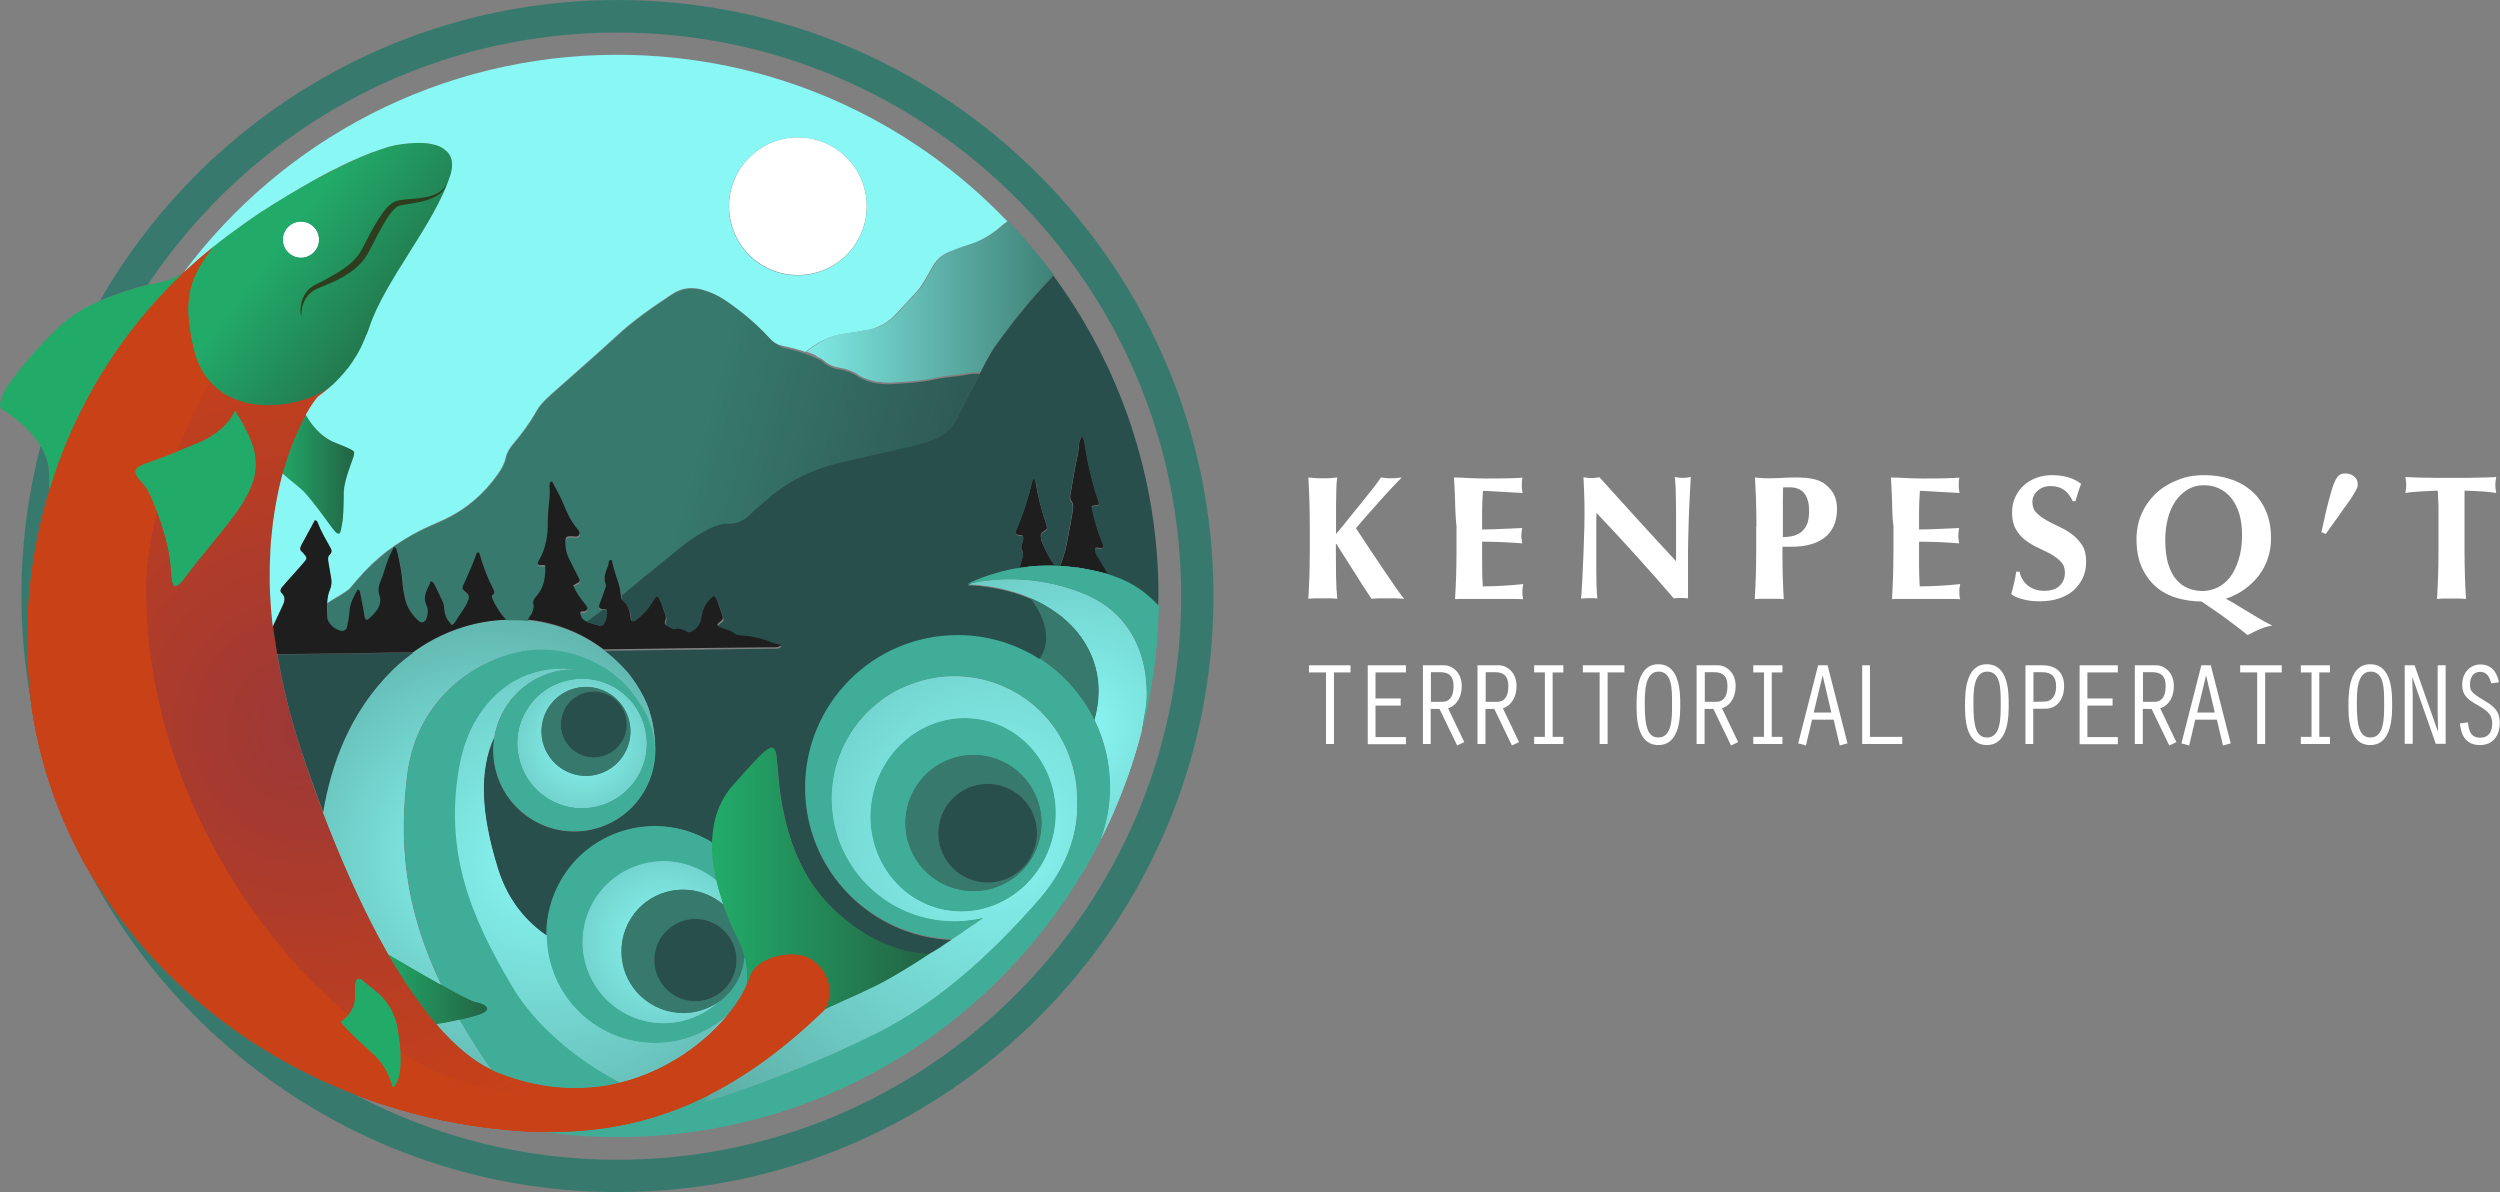 <svg xmlns="http://www.w3.org/2000/svg" xmlns:xlink="http://www.w3.org/1999/xlink" id="Layer_1" x="0px" y="0px" width="1191.2px" height="568px" viewBox="0 0 1191.2 568" style="enable-background:new 0 0 1191.2 568;" xml:space="preserve"><rect x="0" y="0" width="1191.2" height="568" fill="#808080" stroke="none"/><style type="text/css">	.st0{fill:#FFFFFF;}	.st1{fill:#1E1E1E;}	.st2{fill:url(#SVGID_1_);}	.st3{fill:#377A6D;}	.st4{fill:url(#SVGID_00000158741734737051238410000017325968600814883485_);}	.st5{fill:#40AD98;}	.st6{fill:url(#SVGID_00000111895259224140498920000004718120581600041364_);}	.st7{fill:url(#SVGID_00000072999467668495212930000000500287118871490979_);}	.st8{fill:url(#SVGID_00000093895111073776037900000000453152445486838199_);}	.st9{fill:url(#SVGID_00000127020256309031746120000010434004187656553873_);}	.st10{fill:url(#SVGID_00000067948126557033453000000006323306762630739855_);}	.st11{fill:#C94117;}	.st12{fill:#22AA69;}	.st13{fill:url(#SVGID_00000141446457779060644700000018368830813043149207_);}	.st14{fill:#2E3D1F;}	.st15{fill:url(#SVGID_00000111178951058216347950000006838871673177270167_);}	.st16{fill:url(#SVGID_00000181765879516533597720000005192489733185015487_);}	.st17{fill:url(#SVGID_00000097499900080452675650000007896289596556617886_);}	.st18{fill:url(#SVGID_00000064333535395101949870000015304206291196187528_);}	.st19{fill:url(#SVGID_00000102544597904946311370000014980754156129990311_);}	.st20{fill:url(#SVGID_00000035516313164331471720000001513926745311725210_);}	.st21{fill:none;}	.st22{fill:#294F4D;}	.st23{fill:url(#SVGID_00000059990423015623731030000014000305898625449653_);}	.st24{fill:url(#SVGID_00000090259545426517816630000001051359268144530074_);}	.st25{fill:url(#SVGID_00000106125954472720558470000009669247064127074697_);}	.st26{fill:url(#SVGID_00000179609856317830264910000001215466782909582521_);}	.st27{fill:url(#SVGID_00000031893315196021494240000004372420162076475031_);}	.st28{fill:url(#SVGID_00000118379458425869431840000008947475072537678734_);}	.st29{fill:url(#SVGID_00000106858265254257115570000016827676938694059395_);}	.st30{fill:url(#SVGID_00000043429882486369519580000017458122813822122411_);}	.st31{fill:url(#SVGID_00000181781848246828128100000004817765891541203348_);}	.st32{fill:url(#SVGID_00000019674948967162528680000014878508106212287110_);}	.st33{fill:url(#SVGID_00000099628459280317875980000003902389184983366563_);}	.st34{fill:#89F7F4;}	.st35{fill:#C700F9;}</style><g>	<path class="st0" d="M636.6,274.9c0.1,4.4,0.3,7.9,0.6,10.4c-1-0.1-2-0.2-3.1-0.2c-1.1,0-2.4,0-3.8,0c-1.4,0-2.7,0-3.8,0  c-1.1,0-2.2,0.1-3.1,0.2c0.2-3.5,0.4-7,0.5-10.7s0.2-7.8,0.2-12.4v-11.4c0-4.7-0.1-8.8-0.2-12.4c-0.1-3.6-0.3-7.3-0.5-10.9  c1,0.1,2,0.2,3.1,0.3c1.1,0.1,2.4,0.1,3.8,0.1c1.4,0,2.7,0,3.8-0.1c1.1-0.1,2.2-0.2,3.1-0.3c-0.3,1.7-0.5,4.2-0.5,7.6  c-0.1,3.4-0.1,7.1-0.1,11.2v8.1c1.9-2.2,4-4.7,6.1-7.4c2.2-2.7,4.3-5.3,6.3-7.8c2-2.5,3.8-4.8,5.5-6.9c1.6-2.1,2.8-3.7,3.5-4.8  c0.8,0.1,1.6,0.2,2.4,0.3s1.6,0.1,2.4,0.1c0.8,0,1.6,0,2.4-0.1s1.7-0.2,2.7-0.3c-1,1-2.4,2.5-4.4,4.6c-2,2.1-4.1,4.4-6.3,6.9  c-2.2,2.5-4.3,4.9-6.4,7.2c-2,2.3-3.6,4.2-4.7,5.5c1.8,2.7,3.8,5.8,6,9.1c2.2,3.3,4.4,6.6,6.5,9.7c2.2,3.2,4.2,6.1,6,8.8  c1.9,2.7,3.3,4.7,4.5,6c-1.6-0.1-3.1-0.2-4.4-0.2s-2.6,0-3.8,0c-1.2,0-2.5,0-3.7,0c-1.2,0-2.4,0.1-3.7,0.2c-2.9-4.3-5.7-8.6-8.4-13  c-2.8-4.4-5.6-8.8-8.4-13.2h-0.2C636.5,265.2,636.6,270.5,636.6,274.9z"></path>	<path class="st0" d="M693.3,238.4c-0.1-3.6-0.3-7.3-0.5-10.9c2.5,0.1,5,0.1,7.5,0.3c2.5,0.1,5,0.2,7.5,0.2c4.2,0,7.8,0,11.1-0.1  c3.2-0.1,5.4-0.2,6.5-0.3c-0.2,0.9-0.3,2.1-0.3,3.5c0,0.9,0,1.6,0.1,2.1c0.1,0.5,0.1,1.1,0.3,1.7c-1.6-0.1-3.4-0.2-5.3-0.3  c-1.9-0.1-3.8-0.2-5.6-0.3c-1.8-0.1-3.5-0.2-4.9-0.3c-1.5-0.1-2.5-0.1-3.1-0.1c-0.2,3.1-0.4,6.1-0.4,9.2c0,3,0,6.1,0,9.2  c3.6-0.1,6.9-0.1,9.9-0.3c2.9-0.1,6-0.3,9.2-0.4c-0.2,1-0.3,1.7-0.3,2.2c-0.1,0.5-0.1,1-0.1,1.6c0,0.5,0,0.9,0.1,1.4  c0.1,0.5,0.2,1.2,0.3,2.1c-6.4-0.5-12.8-0.8-19.1-0.8c0,1.8,0,3.6,0,5.4c0,1.8,0,3.6,0,5.4c0,3.6,0.1,7.2,0.3,10.5  c3.2,0,6.4-0.1,9.6-0.3c3.2-0.2,6.4-0.4,9.7-0.8c-0.1,0.6-0.2,1.2-0.3,1.7c-0.1,0.5-0.1,1.2-0.1,2.1s0,1.6,0.1,2.1  c0.1,0.5,0.1,0.9,0.3,1.3c-1.5-0.1-3.4-0.1-5.6-0.1c-2.2,0-5.3,0-9.1,0c-3.4,0-6.2,0-8.3,0c-2.1,0-3.7,0-5,0c-1.3,0-2.2,0-2.9,0  c-0.6,0-1.2,0.1-1.6,0.1c0.2-3.5,0.4-7,0.5-10.7c0.1-3.6,0.2-7.8,0.2-12.4v-11.4C693.5,246.1,693.4,242,693.3,238.4z"></path>	<path class="st0" d="M755,244.2c0-3.9-0.1-7.1-0.2-9.8c-0.1-2.6-0.2-5-0.3-7c1.6,0.3,2.8,0.4,3.8,0.4c1,0,2.2-0.1,3.8-0.4  c6.1,6.8,12.2,13.5,18.1,20c6,6.6,12.1,13.2,18.4,20v-7.3v-8.2c0-2.7,0-5.5,0-8.1c0-2.7-0.1-5.1-0.1-7.4c0-2.2-0.1-4.2-0.2-5.8  c-0.1-1.6-0.2-2.7-0.3-3.3c1.6,0.3,2.8,0.4,3.8,0.4c1,0,2.2-0.1,3.8-0.4c-0.3,5.1-0.5,9.7-0.7,13.8c-0.2,4.1-0.3,8-0.4,11.7  c-0.1,3.6-0.2,7.3-0.2,10.8c0,3.6,0,7.4,0,11.4v10.1c-1.1-0.1-2.3-0.2-3.5-0.2c-1.2,0-2.3,0.1-3.3,0.2  c-11.6-13.5-23.8-27-36.8-40.7c-0.1,1.6-0.1,3.3-0.1,4.9c0,1.6,0,3.3,0,5v9.8c0,3.4,0,6.2,0,8.6c0,2.4,0.1,4.3,0.1,6  c0.1,1.6,0.1,3,0.2,4c0.1,1,0.1,1.9,0.2,2.5c-0.7-0.1-1.3-0.2-2-0.2c-0.7,0-1.3,0-1.9,0c-1.3,0-2.6,0.1-3.9,0.2  c0.1-0.5,0.3-2,0.4-4.8c0.2-2.7,0.3-6.1,0.5-10.1c0.2-4,0.4-8.3,0.5-12.9C754.9,252.9,755,248.5,755,244.2z"></path>	<path class="st0" d="M836.9,250.8c0-4.7-0.1-8.8-0.2-12.4c-0.1-3.6-0.3-7.3-0.5-10.9c1,0.1,2,0.2,3.1,0.3c1.1,0.1,2.4,0.1,3.8,0.1  c2,0,4-0.1,6.1-0.2c2.1-0.1,4.2-0.2,6.2-0.2c4,0,7.1,0.3,9.3,0.9c2.2,0.6,4,1.4,5.3,2.6c1.8,1.5,3.1,3.1,4,4.9  c0.8,1.8,1.3,4,1.3,6.5c0,3.2-0.5,5.9-1.6,8.3c-1.1,2.3-2.6,4.2-4.5,5.6c-1.9,1.4-4.2,2.5-6.9,3.2c-2.6,0.7-5.5,1-8.7,1h-4.3  c0,4.2,0,8.4,0.1,12.6c0.1,4.2,0.3,8.3,0.5,12.4c-1-0.1-2-0.2-3.1-0.2c-1.1,0-2.4,0-3.8,0c-1.4,0-2.7,0-3.8,0  c-1.1,0-2.2,0.1-3.1,0.2c0.2-3.5,0.4-7,0.5-10.7s0.2-7.8,0.2-12.4V250.8z M862,243.6c0-2.1-0.2-3.9-0.7-5.4  c-0.5-1.5-1.1-2.6-1.9-3.5c-0.8-0.9-1.8-1.5-2.9-1.9s-2.2-0.6-3.4-0.6h-1.9c-0.3,0-0.6,0-0.8,0c-0.3,0-0.5,0-0.8,0.1  c-0.1,4-0.1,8-0.1,11.9c0,3.9,0,7.8,0,11.7c1.4,0,2.8-0.1,4.3-0.4c1.5-0.3,2.8-0.9,4.1-1.7c1.2-0.9,2.2-2.1,3-3.7  C861.6,248.5,862,246.3,862,243.6z"></path>	<path class="st0" d="M901.5,238.4c-0.1-3.6-0.3-7.3-0.5-10.9c2.5,0.1,5,0.1,7.5,0.3c2.5,0.1,5,0.2,7.5,0.2c4.2,0,7.8,0,11.1-0.1  c3.2-0.1,5.4-0.2,6.5-0.3c-0.2,0.9-0.3,2.1-0.3,3.5c0,0.9,0,1.6,0.1,2.1c0.1,0.5,0.1,1.1,0.3,1.7c-1.6-0.1-3.4-0.2-5.3-0.3  c-1.9-0.1-3.8-0.2-5.6-0.3s-3.5-0.2-4.9-0.3c-1.5-0.1-2.5-0.1-3.1-0.1c-0.2,3.1-0.4,6.1-0.4,9.2c0,3,0,6.1,0,9.2  c3.6-0.1,6.9-0.1,9.9-0.3c2.9-0.1,6-0.3,9.2-0.4c-0.2,1-0.3,1.7-0.3,2.2c-0.1,0.5-0.1,1-0.1,1.6c0,0.5,0,0.9,0.1,1.4  c0.1,0.5,0.2,1.2,0.3,2.1c-6.4-0.5-12.8-0.8-19.1-0.8c0,1.8,0,3.6,0,5.4c0,1.8,0,3.6,0,5.4c0,3.6,0.1,7.2,0.3,10.5  c3.2,0,6.4-0.1,9.6-0.3c3.2-0.2,6.4-0.4,9.7-0.8c-0.1,0.6-0.2,1.2-0.3,1.7c-0.1,0.5-0.1,1.2-0.1,2.1s0,1.6,0.1,2.1s0.1,0.9,0.3,1.3  c-1.5-0.1-3.4-0.1-5.6-0.1c-2.2,0-5.3,0-9.1,0c-3.4,0-6.2,0-8.3,0c-2.1,0-3.7,0-5,0c-1.3,0-2.2,0-2.9,0c-0.6,0-1.2,0.1-1.6,0.1  c0.2-3.5,0.4-7,0.5-10.7s0.2-7.8,0.2-12.4v-11.4C901.6,246.1,901.6,242,901.5,238.4z"></path>	<path class="st0" d="M977.1,231.6c-2.6,0-4.7,0.8-6.3,2.3c-1.6,1.5-2.4,3.3-2.4,5.3c0,2.1,0.6,3.8,1.9,5.1c1.3,1.3,2.8,2.5,4.8,3.6  c1.9,1.1,4,2.1,6.1,3.1c2.2,1,4.2,2.2,6.1,3.6c1.9,1.4,3.5,3.2,4.8,5.2c1.3,2,1.9,4.7,1.9,7.9c0,2.8-0.5,5.4-1.6,7.7  c-1.1,2.3-2.6,4.3-4.5,6c-2,1.7-4.3,2.9-7,3.8c-2.7,0.9-5.8,1.3-9.1,1.3c-3,0-5.7-0.3-8.1-1c-2.4-0.6-4.2-1.4-5.4-2.4  c0.6-2,1-3.8,1.4-5.4c0.4-1.6,0.7-3.4,1-5.3h1.6c0.2,1.2,0.6,2.4,1.3,3.5c0.6,1.1,1.4,2.1,2.4,2.9c1,0.8,2.1,1.5,3.5,2  c1.3,0.5,2.9,0.7,4.5,0.7c3.4,0,5.8-0.8,7.5-2.5c1.6-1.7,2.4-3.7,2.4-6.1c0-2.1-0.6-3.9-1.9-5.2c-1.2-1.3-2.8-2.5-4.6-3.6  c-1.9-1-3.9-2-6.1-3c-2.2-1-4.2-2.2-6.1-3.6c-1.9-1.4-3.4-3.1-4.6-5.2c-1.2-2-1.9-4.7-1.9-7.9c0-2.9,0.5-5.5,1.6-7.7  s2.4-4.1,4.2-5.6c1.7-1.5,3.7-2.7,6-3.5c2.3-0.8,4.7-1.2,7.2-1.2c3,0,5.7,0.4,8,1.1c2.3,0.7,4.2,1.7,5.9,3  c-0.5,1.3-0.9,2.5-1.3,3.7c-0.4,1.2-0.8,2.7-1.4,4.6h-1.3C985.5,234,982.1,231.6,977.1,231.6z"></path>	<path class="st0" d="M1050.2,226.4c4.5,0,8.7,0.6,12.5,1.9c3.9,1.2,7.2,3.1,10.1,5.6c2.9,2.5,5.1,5.6,6.8,9.4  c1.7,3.8,2.5,8.2,2.5,13.3c0,3.3-0.5,6.5-1.5,9.4c-1,3-2.4,5.7-4.3,8.2c-1.9,2.5-4.1,4.6-6.7,6.5c-2.6,1.9-5.6,3.4-9,4.6  c2.1,1.1,4.2,2.3,6.2,3.6c2.1,1.3,4.1,2.5,6,3.6c1.9,1.2,3.7,2.2,5.4,3.2c1.7,1,3.2,1.7,4.5,2.4c-2,0.3-3.9,0.8-5.7,1.6  c-1.9,0.8-3.9,1.8-6.1,2.9c-1.9-1.5-3.6-2.9-5.1-4c-1.5-1.2-3.1-2.3-4.6-3.5c-1.6-1.2-3.3-2.4-5.2-3.7c-1.9-1.3-4.2-2.9-7-4.8  c-4.1,0-8-0.6-11.8-1.7c-3.8-1.1-7.1-2.9-9.9-5.3c-2.8-2.4-5.1-5.6-6.8-9.3c-1.7-3.8-2.5-8.3-2.5-13.5c0-4.2,0.8-8.1,2.3-11.7  c1.5-3.6,3.7-6.8,6.5-9.6c2.8-2.7,6.2-4.9,10.2-6.5C1040.9,227.2,1045.4,226.4,1050.2,226.4z M1068.3,254.7c0-3.6-0.5-6.9-1.3-9.8  c-0.9-2.9-2.1-5.3-3.7-7.4c-1.6-2-3.5-3.6-5.8-4.7s-4.8-1.6-7.5-1.6c-2.9,0-5.4,0.7-7.7,2.1c-2.3,1.4-4.2,3.2-5.8,5.6  c-1.6,2.4-2.8,5.1-3.6,8.3c-0.8,3.2-1.2,6.6-1.2,10.1c0,4.5,0.5,8.3,1.4,11.4c1,3.1,2.2,5.6,3.9,7.5c1.6,1.9,3.5,3.2,5.6,4.1  c2.1,0.8,4.4,1.3,6.7,1.3c2.5,0,4.9-0.5,7.2-1.6c2.3-1.1,4.3-2.7,6-4.9c1.7-2.2,3.1-5,4.1-8.3  C1067.8,263.2,1068.3,259.3,1068.3,254.7z"></path>	<path class="st0" d="M1109.6,238.5c1-3.7,1.8-6.5,2.6-8.4c0.8-1.9,1.6-3.1,2.4-3.7c0.8-0.6,1.7-0.8,2.9-0.8c0.7,0,1.4,0.1,2.1,0.3  c0.7,0.2,1.3,0.5,1.9,1s1.1,1,1.4,1.6c0.4,0.7,0.5,1.4,0.5,2.3c0,0.3,0,0.7-0.1,1.1c-0.1,0.4-0.3,0.9-0.7,1.6  c-0.4,0.6-0.9,1.5-1.5,2.6c-0.6,1.1-1.5,2.4-2.7,4c-1.2,1.6-2.6,3.6-4.2,5.9c-1.7,2.3-3.7,5.1-6,8.4l-2.1-0.8  C1107.5,247.2,1108.6,242.2,1109.6,238.5z"></path>	<path class="st0" d="M1161.7,236.7c0-1.3-0.1-2.3-0.2-2.9c-0.8,0-1.9,0-3.1,0.1c-1.2,0.1-2.6,0.1-4,0.2c-1.4,0.1-2.8,0.2-4.3,0.3  c-1.5,0.1-2.8,0.3-4,0.5c0.1-0.6,0.2-1.2,0.3-1.9c0.1-0.6,0.1-1.2,0.1-1.9c0-0.6,0-1.2-0.1-1.9c-0.1-0.6-0.2-1.2-0.3-1.9  c1.9,0.1,3.6,0.1,5.2,0.2c1.5,0.1,3.1,0.1,4.7,0.1c1.6,0,3.3,0.1,5.2,0.1c1.9,0,4.1,0,6.8,0c2.6,0,4.9,0,6.8,0  c1.9,0,3.6-0.1,5.2-0.1c1.6,0,3.1-0.1,4.6-0.1c1.5-0.1,3.1-0.1,4.8-0.2c-0.1,0.6-0.2,1.2-0.3,1.9c-0.1,0.6-0.1,1.2-0.1,1.9  c0,0.6,0,1.2,0.1,1.9c0.1,0.6,0.2,1.2,0.3,1.9c-1.1-0.2-2.4-0.3-3.8-0.5c-1.4-0.1-2.8-0.3-4.2-0.3c-1.4-0.1-2.7-0.2-3.9-0.2  c-1.2-0.1-2.3-0.1-3.1-0.1c-0.1,0.3-0.1,0.7-0.1,1.2c0,0.5,0,1.1,0,1.8v4.5v21c0,4.7,0.1,8.8,0.2,12.4c0.1,3.6,0.3,7.2,0.5,10.7  c-1-0.1-2-0.2-3.1-0.2c-1.1,0-2.4,0-3.8,0c-1.4,0-2.7,0-3.8,0c-1.1,0-2.2,0.1-3.1,0.2c0.2-3.5,0.4-7,0.5-10.7s0.2-7.8,0.2-12.4v-21  C1161.8,239.6,1161.8,238.1,1161.7,236.7z"></path></g><g>	<path class="st0" d="M631.8,320.4h-8.1V317h19.8v3.4h-7.9v34.1h-3.8V320.4z"></path>	<path class="st0" d="M651.7,317h18.2v3.4h-14.5v12.4h12v3.4h-12v15h14.5v3.4h-18.2V317z"></path>	<path class="st0" d="M678,317h10.1c3.7,0,8.4,3.2,8.4,9.9c0,4.6-1.9,9-6.5,10.6l7.7,16.1l-3.4,1.6l-8.4-17.4h-4.2v16.7H678V317z   M681.8,334.4h5.5c3.3,0,5.3-2.4,5.3-7.5c0-4.9-2.4-6.6-6.2-6.6h-4.6V334.4z"></path>	<path class="st0" d="M704.1,317h10.1c3.7,0,8.4,3.2,8.4,9.9c0,4.6-1.9,9-6.5,10.6l7.7,16.1l-3.4,1.6l-8.4-17.4h-4.2v16.7h-3.8V317z   M707.9,334.4h5.5c3.3,0,5.3-2.4,5.3-7.5c0-4.9-2.4-6.6-6.2-6.6h-4.6V334.4z"></path>	<path class="st0" d="M736.1,320.4H731V317h13.9v3.4h-5.1v30.7h5.1v3.4H731v-3.4h5.1V320.4z"></path>	<path class="st0" d="M762.3,320.4h-8.1V317H774v3.4H766v34.1h-3.8V320.4z"></path>	<path class="st0" d="M800.6,335.7c0,4.7,0.2,19.3-10.4,19.3c-10.7,0-10.4-14.4-10.4-19.3c0-6.2,0.4-19.2,10.4-19.2  C800.7,316.5,800.6,330.8,800.6,335.7z M783.7,335.7c0,10.1,1.2,15.7,6.5,15.7c6.5,0,6.5-9.2,6.5-15.7c0-7.1,0.2-15.7-6.5-15.7  C783.6,320.1,783.7,330.2,783.7,335.7z"></path>	<path class="st0" d="M808.5,317h10.1c3.7,0,8.4,3.2,8.4,9.9c0,4.6-1.9,9-6.5,10.6l7.7,16.1l-3.4,1.6l-8.4-17.4h-4.2v16.7h-3.8V317z   M812.3,334.4h5.5c3.3,0,5.3-2.4,5.3-7.5c0-4.9-2.4-6.6-6.2-6.6h-4.6V334.4z"></path>	<path class="st0" d="M840.5,320.4h-5.1V317h13.9v3.4h-5.1v30.7h5.1v3.4h-13.9v-3.4h5.1V320.4z"></path>	<path class="st0" d="M863.4,342.9l-2.9,12.3l-3.7-1l9.5-37.2h4.5l9.5,37.2l-3.7,1l-2.9-12.3H863.4z M868.5,322h-0.1l-4.2,17.5h8.4  L868.5,322z"></path>	<path class="st0" d="M887.2,317h3.8v34.1h15.4v3.4h-19.1V317z"></path>	<path class="st0" d="M957.1,335.7c0,4.7,0.2,19.3-10.4,19.3c-10.7,0-10.4-14.4-10.4-19.3c0-6.2,0.4-19.2,10.4-19.2  C957.3,316.5,957.1,330.8,957.1,335.7z M940.3,335.7c0,10.1,1.2,15.7,6.5,15.7c6.5,0,6.5-9.2,6.5-15.7c0-7.1,0.2-15.7-6.5-15.7  C940.1,320.1,940.3,330.2,940.3,335.7z"></path>	<path class="st0" d="M968.9,354.5h-3.8V317h8.1c6.6,0,10.3,3.5,10.3,9.9c0,7-3.9,10.8-9.1,10.8h-5.6V354.5z M968.9,334.4l5.3-0.1  c3.5-0.1,5.5-2.7,5.5-7.4c0-4.6-2.4-6.6-6.5-6.6h-4.3V334.4z"></path>	<path class="st0" d="M990.9,317h18.2v3.4h-14.5v12.4h12v3.4h-12v15h14.5v3.4h-18.2V317z"></path>	<path class="st0" d="M1017.3,317h10.1c3.7,0,8.4,3.2,8.4,9.9c0,4.6-1.9,9-6.5,10.6l7.7,16.1l-3.4,1.6l-8.4-17.4h-4.2v16.7h-3.8V317  z M1021.1,334.4h5.5c3.3,0,5.3-2.4,5.3-7.5c0-4.9-2.4-6.6-6.2-6.6h-4.6V334.4z"></path>	<path class="st0" d="M1046,342.9l-2.9,12.3l-3.7-1l9.5-37.2h4.5l9.5,37.2l-3.7,1l-2.9-12.3H1046z M1051.2,322h-0.1l-4.2,17.5h8.4  L1051.2,322z"></path>	<path class="st0" d="M1075.5,320.4h-8.1V317h19.8v3.4h-7.9v34.1h-3.8V320.4z"></path>	<path class="st0" d="M1101.4,320.4h-5.1V317h13.9v3.4h-5.1v30.7h5.1v3.4h-13.9v-3.4h5.1V320.4z"></path>	<path class="st0" d="M1139.8,335.7c0,4.7,0.2,19.3-10.4,19.3c-10.7,0-10.4-14.4-10.4-19.3c0-6.2,0.4-19.2,10.4-19.2  C1140,316.5,1139.8,330.8,1139.8,335.7z M1123,335.7c0,10.1,1.2,15.7,6.5,15.7c6.5,0,6.5-9.2,6.5-15.7c0-7.1,0.2-15.7-6.5-15.7  C1122.8,320.1,1123,330.2,1123,335.7z"></path>	<path class="st0" d="M1145.8,317h4.7l11.1,31.5l0.1-0.1l-0.2-8.4v-23h3.8v37.4h-4.7l-11.1-31.6l-0.1,0.1l0.2,8.5v23h-3.8V317z"></path>	<path class="st0" d="M1187,325.6c-0.6-2.7-2-5.5-5.2-5.5c-3.5,0-4.9,2.9-4.9,6c0,3,0.6,4,6.5,7.5c4.6,2.7,7.7,5.1,7.7,10.8  c0,5.9-3.1,10.6-9.4,10.6c-6.6,0-9-4.4-9.6-10.3l3.8-0.5c0.5,4.2,1.4,7.3,6,7.3c3.3,0,5.6-2.2,5.6-6.7c0-4.9-3.2-6.6-7.1-8.9  c-4.3-2.5-7.2-4.3-7.2-9.8c0-5.1,3.4-9.5,8.7-9.5c5.3,0,7.9,3.8,8.8,8.5L1187,325.6z"></path></g><g>	<path class="st1" d="M489.8,270.2c1.6-0.2,3.3-0.3,5-0.4c0.2,0,0.3,0,0.5,0c1.6-0.1,3.3-0.1,5.1-0.1c0.3,0,0.5,0,0.8,0  c0.5,0,1.1,0.1,1.7,0.1c-2.6-3.4-4.8-7.4-6.5-11.8c-0.3-0.7-0.4-1.5-0.5-2.3c-0.1-1.1,0.2-1.7,1.1-2.3c2.2-1.4,2.2-1.6,1.4-3.9  c-2.1-6.5-3.9-13.1-5-20c-0.1-0.7-0.2-1.5-1.3-1.4c-2,8.5-4.7,16.8-8.1,24.7c-0.6,1.4,0.1,2.1,1.8,2.1c1.4,0,1.7,0.3,1.7,1.7  c-0.1,1.8-1.5,3.8-0.7,5.2c1.2,2.1,0.3,3.8-0.2,5.6c-0.3,1.2-0.7,2.4-1.1,3.5c1.2-0.2,2.5-0.4,3.8-0.5  C489.5,270.2,489.7,270.2,489.8,270.2z"></path>	<path class="st1" d="M507.5,269.9c1.7,0.1,3.5,0.3,5.2,0.6c0.5,0.1,0.9,0.1,1.3,0.1c1.7,0.2,3.5,0.6,5.3,1c0.5,0.1,1,0.2,1.6,0.3  c2.3,0.5,4.7,1.1,7.1,1.8c0.1,0,0.2,0.1,0.3,0.1c-0.2-0.5-0.4-1-0.7-1.4c-1.3-2.3-2.7-4.4-4-6.7c-0.8-1.4-1.8-2.7-1.7-4.6  c0.4-0.1,0.7-0.3,1-0.2c0.5,0,0.9,0.3,1.4,0.3c1.3,0.1,1.9-0.8,1.3-2.2c-2.4-5.6-4.2-11.5-5.4-17.9c0.6-0.1,1-0.3,1.5-0.3  c2.2-0.2,2.4-0.4,1.7-2.5c-2.5-7.1-4.3-14.6-5.7-22.2c-0.5-2.9-0.7-5.9-1.9-8.5c-2.2,2.4-1.6,5.9-2.2,8.8  c-1.4,6.1-2.3,12.2-3.4,18.4c-0.2,1.2-0.6,2.6,0.1,3.5c1.6,1.9,1,4.1,0.7,6.2c-0.9,5.4-1.9,10.7-3,16c-0.5,2.5-1.4,5-2.2,7.4  c-0.2,0.7-0.5,1.5-1.1,2c0.6,0,1.1,0,1.7,0.1C506.6,269.8,507,269.8,507.5,269.9z"></path>	<linearGradient id="SVGID_1_" gradientUnits="userSpaceOnUse" x1="369.413" y1="144.068" x2="509.757" y2="144.068">		<stop offset="0" style="stop-color:#89F7F4"></stop>		<stop offset="1" style="stop-color:#3B7A6D"></stop>	</linearGradient>	<path class="st2" d="M390.5,170.5c0.6,0.3,1.3,0.7,1.8,1.1c1.2,1.1,2.4,1.9,3.8,2.5c1.4,0.6,2.8,0.9,4.4,1.2  c1.4,0.2,2.8,0.6,4.2,1.1c1.3,0.5,2.6,1.1,3.8,1.9c1.3,0.9,2.7,1.6,4.1,2.1c3.5,1.4,7.2,1.9,11.1,1.9c0.8,0,1.5,0,2.3-0.1  c3.3-0.2,6.6-0.3,9.9-0.7c3.3-0.3,6.6-0.8,9.8-1.5c2.2-0.5,4.4-0.8,6.6-1.1c2.2-0.3,4.5-0.5,6.7-0.8c0.8-0.1,1.6-0.3,2.4-0.4  c0.8-0.1,1.6-0.3,2.4-0.4c0,0,0.1,0,0.1,0c0.1,0,0.2,0,0.4,0c0.1,0,0.3,0,0.5,0c0.1,0,0.2,0,0.3,0c0.2,0,0.5,0,0.8,0  c0.1,0,0.1,0,0.2,0c0.4,0,0.7,0,1.1,0.1c0.9-1.8,1.8-3.6,2.8-5.4c0.3-0.7,0.7-1.3,1.1-1.9c1.1-2,2.2-3.9,3.5-5.7  c8.1-11.3,16.8-22.1,26.5-32.3c0.2-0.3,0.5-0.5,0.7-0.8c0,0,0,0,0,0c0.1-0.1,0.2-0.2,0.3-0.3c-3.8-5.2-7.9-10.2-12.1-15.1  c2,2.4,4,4.8,6,7.2c-2.2-2.8-4.5-5.5-6.9-8.2c-0.4-0.5-0.8-1-1.3-1.5c-2.3-2.6-4.6-5.2-7-7.7c-0.1-0.1-0.2-0.2-0.3-0.3  c-1.2,0.9-2.4,1.8-3.5,2.7c-4.5,3.9-9.5,6.8-15.3,8.5c-3.1,0.9-6.1,2.1-9,3.3c-3.4,1.4-6,3.7-7.8,6.9c-1.4,2.4-2.9,4.8-4.2,7.3  c-0.9,1.7-2,3.3-3.4,4.7c-3.3,3.5-6.5,7-9.7,10.5c-3.8,4.2-8.5,6.9-14.2,7.9c-3.5,0.6-7.1,1.3-10.6,1.7c-7.2,0.9-13.1,4.3-18.5,8.7  c1.5,0.5,3,1.1,4.5,1.8C389.1,170,389.8,170.2,390.5,170.5z"></path>	<path class="st3" d="M521.5,343c3.1-10.9,4-26.8-8.2-41.9c-0.8-1-1.6-1.9-2.5-2.8c-0.1-0.1-0.3-0.3-0.4-0.4  c-0.7-0.8-1.5-1.5-2.3-2.2c-0.1-0.1-0.2-0.1-0.2-0.2c-0.8-0.8-1.7-1.5-2.6-2.2c0,0,0,0,0,0c-0.9-0.7-1.9-1.5-2.9-2.1c0,0,0,0,0,0  c-3.6-2.5-7.4-4.6-11.2-6.2c3.3,4.4,7.7,12,7,19.8c-0.3,3.6-1.5,6.4-3.1,8.7C506.4,320.7,515.6,330.9,521.5,343z"></path>			<radialGradient id="SVGID_00000058576530989673363990000009478424770570730431_" cx="512.233" cy="346.898" r="147.411" gradientUnits="userSpaceOnUse">		<stop offset="0" style="stop-color:#89F7F4"></stop>		<stop offset="1" style="stop-color:#5AABA2"></stop>	</radialGradient>	<path style="fill:url(#SVGID_00000058576530989673363990000009478424770570730431_);" d="M515.5,282.6c-22.9-8.9-42.8-7-54.5-4.2  c0,0,0.1-0.1,0.3-0.2c-0.2,0.1-0.3,0.2-0.3,0.2s14.9-0.1,30.3,6.6c3.8,1.6,7.5,3.7,11.2,6.2c0,0,0,0,0,0c1,0.7,1.9,1.4,2.9,2.1  c0,0,0,0,0,0c0.9,0.7,1.7,1.4,2.6,2.2c0.1,0.1,0.2,0.1,0.2,0.2c0.8,0.7,1.5,1.5,2.3,2.2c0.1,0.1,0.3,0.3,0.4,0.4  c0.9,0.9,1.7,1.9,2.5,2.8c12.2,15.1,11.3,31,8.2,41.9c4.7,9.6,7.4,20.4,7.4,31.9c0,8.9-1.6,17.4-4.6,25.3  c-2.6,5.2-5.4,10.3-8.4,15.2l0,0.1c12.2-20.5,21.6-42.8,27.8-66.5l2.1-12.1C545.9,336.8,552.1,297,515.5,282.6z"></path>	<path class="st5" d="M543.2,280.8c-1.7-1.2-3.5-2.3-5.4-3.3c-2.9-1.5-6.2-2.8-9.8-3.9c-2.4-0.7-4.8-1.3-7.1-1.8  c-0.5-0.1-1-0.2-1.6-0.3c-1.8-0.4-3.6-0.7-5.3-1c-0.5-0.1-0.9-0.1-1.3-0.1c-1.8-0.2-3.5-0.4-5.2-0.6c-0.5,0-0.9,0-1.4-0.1  c-1.6-0.1-3.3-0.2-4.8-0.2c-0.3,0-0.5,0-0.8,0c-1.7,0-3.4,0-5.1,0.1c-0.2,0-0.3,0-0.5,0c-1.7,0.1-3.4,0.2-5,0.4  c-0.2,0-0.3,0-0.4,0.1c-1.6,0.2-3.2,0.4-4.7,0.6c-0.1,0-0.2,0-0.2,0c-1.5,0.3-3,0.5-4.5,0.9c-0.1,0-0.2,0-0.3,0.1  c-1.4,0.3-2.7,0.6-4,1c0,0,0,0,0,0c-2.7,0.7-5,1.5-7,2.2c0,0-0.1,0-0.1,0c-0.9,0.3-1.8,0.7-2.6,1c-0.1,0-0.1,0-0.2,0.1  c-0.7,0.3-1.4,0.6-2,0.9c-0.1,0.1-0.2,0.1-0.3,0.1c-0.5,0.2-0.9,0.4-1.3,0.6c-0.1,0.1-0.2,0.1-0.3,0.2c-0.2,0.1-0.5,0.3-0.6,0.3  c-0.2,0.1-0.3,0.2-0.3,0.2c11.8-2.8,31.7-4.8,54.5,4.2c36.7,14.4,30.4,54.2,30.4,54.2l-2.1,12.1c5-19.3,7.8-39.4,8.1-60.1  C549.5,286,546.7,283.2,543.2,280.8z"></path>	<path class="st5" d="M502,397.3c5.3-25-9.7-49.3-33.5-54.3c-23.8-5.1-47.4,11.1-52.7,36c-5.3,25,9.7,49.3,33.5,54.3  C473.1,438.4,496.7,422.3,502,397.3z M452.4,422.5c-16.8-6.3-25.2-25.1-18.9-41.8c6.3-16.8,25.1-25.2,41.8-18.9  s25.2,25.1,18.9,41.8C487.9,420.4,469.1,428.8,452.4,422.5z"></path>	<path class="st3" d="M475.3,361.8c-16.8-6.3-35.5,2.1-41.8,18.9c-6.3,16.8,2.1,35.5,18.9,41.8c16.8,6.3,35.5-2.1,41.8-18.9  C500.5,386.9,492.1,368.1,475.3,361.8z M492.6,405.3c-4.6,12.1-18.1,18.3-30.3,13.7c-12.1-4.6-18.3-18.1-13.7-30.3  s18.1-18.3,30.3-13.7C491.1,379.6,497.2,393.2,492.6,405.3z"></path>	<path class="st5" d="M335.2,482.6c2.5-1.4,4.8-3.1,6.9-5c-0.7,0.5-1.4,0.9-2.1,1.3c-14.1,8-32.1,3-40.1-11.1  c-8-14.1-3-32.1,11.1-40.1c14.1-8,32.1-3,40.1,11.1c2.1,3.7,3.2,7.6,3.6,11.5c0.3-6.9-1.3-13.9-4.9-20.4  c-10.5-18.6-34-25.1-52.6-14.6c-18.6,10.5-25.1,34-14.6,52.6C293.1,486.5,316.6,493,335.2,482.6z"></path>	<path class="st5" d="M267.7,341.2c-2.2,8.4,2.8,17,11.2,19.2c8.4,2.2,16.9-2.8,19.2-11.2c2.2-8.4-2.8-16.9-11.2-19.2  C278.4,327.8,269.9,332.8,267.7,341.2z"></path>	<path class="st5" d="M294.1,328.3c-14.3-9.3-33.5-5.1-42.7,9.2c-9.3,14.3-5.1,33.5,9.2,42.7c14.3,9.3,33.5,5.1,42.7-9.2  C312.5,356.7,308.4,337.6,294.1,328.3z M299.7,353.9c-3,11.3-14.6,18.1-25.9,15.1c-11.3-3-18.1-14.6-15.1-25.9  c3-11.3,14.6-18.1,25.9-15.1C296,331,302.7,342.6,299.7,353.9z"></path>	<path class="st3" d="M284.6,328c-11.3-3-22.9,3.8-25.9,15.1c-3,11.3,3.8,22.9,15.1,25.9c11.3,3,22.9-3.8,25.9-15.1  C302.7,342.6,296,331,284.6,328z M298,349.2c-2.2,8.4-10.8,13.4-19.2,11.2c-8.4-2.2-13.4-10.8-11.2-19.2  c2.2-8.4,10.8-13.4,19.2-11.2C295.2,332.3,300.2,340.8,298,349.2z"></path>			<radialGradient id="SVGID_00000165920775469842006060000008727934435315717543_" cx="277.339" cy="354.284" r="64.984" gradientUnits="userSpaceOnUse">		<stop offset="0" style="stop-color:#89F7F4"></stop>		<stop offset="1" style="stop-color:#5AABA2"></stop>	</radialGradient>	<path style="fill:url(#SVGID_00000165920775469842006060000008727934435315717543_);" d="M294.1,328.3c-14.3-9.3-33.5-5.1-42.7,9.2  c-9.3,14.3-5.1,33.5,9.2,42.7c14.3,9.3,33.5,5.1,42.7-9.2C312.5,356.7,308.4,337.6,294.1,328.3z M299.7,353.9  c-3,11.3-14.6,18.1-25.9,15.1c-11.3-3-18.1-14.6-15.1-25.9c3-11.3,14.6-18.1,25.9-15.1C296,331,302.7,342.6,299.7,353.9z"></path>			<linearGradient id="SVGID_00000153671082877973636860000015053240304026292149_" gradientUnits="userSpaceOnUse" x1="131.927" y1="224.796" x2="168.924" y2="224.796">		<stop offset="1.927083e-02" style="stop-color:#22AA69"></stop>		<stop offset="1" style="stop-color:#236344"></stop>	</linearGradient>	<path style="fill:url(#SVGID_00000153671082877973636860000015053240304026292149_);" d="M144.6,195.2c0,0,4.7,11.8,15.2,15.9  c10.5,4.1,9,4.1,9,5.6c0,1.5-4.9,12-4.9,18.5s-0.2,12.2-0.9,15.2c-0.6,3-0.6,6.9-4.7,1.3c-4.1-5.6-7.9-10.9-12.2-15.9  c-4.3-4.9-12.2-9.2-13.9-13.7c-1.7-4.5,6.9-22.5,6.9-22.5L144.6,195.2z"></path>			<linearGradient id="SVGID_00000006707902521599086990000004025433443931148930_" gradientUnits="userSpaceOnUse" x1="180.653" y1="470.267" x2="232.164" y2="470.267">		<stop offset="1.927083e-02" style="stop-color:#22AA69"></stop>		<stop offset="1" style="stop-color:#236344"></stop>	</linearGradient>	<path style="fill:url(#SVGID_00000006707902521599086990000004025433443931148930_);" d="M180.7,452c0,0,39.7,24,45.9,25.3  c6.2,1.3,8.6,4.3,0,6.7c-8.6,2.4-26,6.7-30.5,3.2C191.6,483.8,180.7,452,180.7,452z"></path>			<linearGradient id="SVGID_00000044870016476627823690000004863822739585699476_" gradientUnits="userSpaceOnUse" x1="339.27" y1="418.796" x2="443.638" y2="418.796">		<stop offset="1.927083e-02" style="stop-color:#22AA69"></stop>		<stop offset="1" style="stop-color:#236344"></stop>	</linearGradient>	<path style="fill:url(#SVGID_00000044870016476627823690000004863822739585699476_);" d="M354,476.1c0,0,6-12.2-3.2-30.3  c-9.2-18-19.7-51.1-1.7-71.5c18-20.4,19.7-21.5,20.8-13.5c1.1,7.9,0.7,47,27,72.2c24.6,23.6,46.7,21.2,46.7,21.2  s-15.5,10.4-26.4,15.7c-10.3,5-24.6,10.8-24.6,11.4L354,476.1z"></path>			<radialGradient id="SVGID_00000137098941725281586020000017012278955486158010_" cx="146.393" cy="347.455" r="203.605" gradientUnits="userSpaceOnUse">		<stop offset="0" style="stop-color:#9B3838"></stop>		<stop offset="1" style="stop-color:#C94117"></stop>	</radialGradient>	<path style="fill:url(#SVGID_00000137098941725281586020000017012278955486158010_);" d="M389,477.8  c-49.3,43.2-86.8,64.9-141.2,61.1c-132.2-9.1-236.6-111.4-235-236.4c1-75.6,35.3-142.9,90.1-186.1c29.6-23.4,69.3-44.1,85.4-47.2  c17.6-3.4,30.6,0.6,26.2,14.6c-7.3,22.9-31,49.6-38.5,72.2c-6,18.3-16.4,27.2-24.4,33.1c-2.3,1.7-44,57.3-8.8,166.7  c11.8,36.6,48.3,137.1,94.9,155.4c65.7,25.8,114.6-25.3,120.2-45.1c3.2-11.5,13.9-3.8,21.9-1.9C394.4,467.7,392.7,474.6,389,477.8z  "></path>	<path class="st11" d="M386.2,456.8c-6.9-4.4-26.1-2-29.3,9.5c-4,14.1-29.1,44.1-67.6,50.8c-11.9,2.9-24.2,4.5-36.8,4.5  c-78.2-0.3-184.2-114.7-182.9-242.4c0.7-69.3,69.8-176,131.1-211c-3.7-0.1-7.9,0.2-12.3,1.1c-16.1,3.2-55.8,23.9-85.4,47.2  C48.1,159.7,13.8,227,12.8,302.5c-1.6,125,102.8,227.3,235,236.4c54.4,3.7,98.4-12.8,144.6-57.1  C395.9,478.4,398.7,464.8,386.2,456.8z"></path>	<path class="st12" d="M112,195.5c0,0-3.1,9.6-18,15.7c-14.9,6.2-20.6,8.2-25,9.7c-4.4,1.6-5.7,3.4-3.1,6.9c2.8,3.8,4.3,3,9.7,18.2  c5.4,15.2,5.6,22.6,6,27.3c0.4,4.7,0.7,10.3,7,1.6c6.3-8.7,21.3-25.8,26.6-34.2c5.3-8.4,7.9-15.5,6.4-24.2  C120.1,207.8,112,195.5,112,195.5z"></path>			<linearGradient id="SVGID_00000059280531090138192610000015162769006276289443_" gradientUnits="userSpaceOnUse" x1="135.201" y1="111.033" x2="208.163" y2="166.828">		<stop offset="1.927083e-02" style="stop-color:#22AA69"></stop>		<stop offset="1" style="stop-color:#236344"></stop>	</linearGradient>	<path style="fill:url(#SVGID_00000059280531090138192610000015162769006276289443_);" d="M92.2,165.8c8.2,34.8,46.8,30,62.7,20.2  c3-1.8,5.7-4.3,8.3-7c4.9-5.5,9.6-12.7,12.9-22.9c7.4-22.7,31.2-49.4,38.5-72.2c4.5-14-8.6-18-26.2-14.6  c-16.1,3.2-55.8,23.9-85.4,47.2c-0.3,0.2-0.6,0.5-0.9,0.7C91.4,131,86.4,140.7,92.2,165.8z"></path>	<path class="st12" d="M162.2,486.8c0,0,7.3-4.1,6.9-12.4c-0.4-8.4,1.1-9.9,4.9-6.2c3.9,3.6,13.3,7.9,15.7,23  c2.4,15,1.3,22.1-1.3,26c-2.6,3.9,0-5.6-11.6-15.9C165.2,490.9,162.2,486.8,162.2,486.8z"></path>	<circle class="st0" cx="143.4" cy="114.2" r="8.5"></circle>	<g>		<path class="st14" d="M143.5,151.2c-0.7-4.1,0.3-8.7,3.2-11.9c0.4-0.4,0.8-0.7,1.2-1.1c0.4-0.3,0.9-0.6,1.3-1   c0.4-0.3,0.9-0.5,1.4-0.8c0.5-0.3,0.9-0.5,1.4-0.7c1.9-0.9,3.8-1.8,5.7-2.8c3.7-1.9,7.3-4.1,10.4-6.8c1.5-1.4,2.9-2.9,4.1-4.6   c1.2-1.7,2.1-3.6,3-5.5c2-3.7,3.9-7.5,6.1-11.1c1.1-1.8,2.3-3.6,3.7-5.2c0.7-0.8,1.5-1.6,2.4-2.2c0.4-0.4,1-0.6,1.5-0.8   c0.5-0.2,1.1-0.3,1.6-0.4c2.1-0.4,4.2-0.6,6.3-0.8c2.1-0.2,4.2-0.5,6.2-1c2-0.5,4-1.1,5.8-2.2c1.8-1.1,3.3-2.6,4.1-4.6   c-0.7,2-2.2,3.7-3.9,4.8c-1.8,1.2-3.8,1.9-5.9,2.4c-4.1,1.1-8.4,1.3-12.4,2.1c-0.5,0.1-1,0.3-1.5,0.4c-0.4,0.2-0.9,0.4-1.3,0.8   c-0.8,0.6-1.5,1.3-2.2,2.1c-1.3,1.6-2.5,3.3-3.6,5.1c-2.2,3.6-4.1,7.3-6,11c-1,1.8-1.9,3.8-3.1,5.5c-1.2,1.8-2.7,3.3-4.3,4.8   c-3.2,2.8-6.9,5-10.7,6.8c-1.9,0.9-3.8,1.8-5.7,2.6c-0.5,0.2-1,0.4-1.4,0.7c-0.4,0.2-0.9,0.4-1.4,0.7c-0.4,0.3-0.9,0.6-1.3,0.9   c-0.4,0.3-0.8,0.7-1.1,1C144.1,142.6,143.1,147,143.5,151.2z"></path>	</g>	<path class="st5" d="M354.7,455.9c-0.8,8.5-5.2,16.6-12.6,21.7c-2.1,1.9-4.4,3.6-6.9,5c-18.6,10.5-42.1,3.9-52.6-14.6  c-10.5-18.6-3.9-42.1,14.6-52.6c14.5-8.2,32.1-5.9,44,4.3c-1.3-6-2.1-12.2-2-18.3c-0.3-0.2-0.6-0.4-0.9-0.6  c-24.6-14.5-56.3-6.4-70.8,18.1c-5,8.5-7.3,17.8-7.2,26.9c0.2,17.4,9.2,34.3,25.3,43.9c19.9,11.8,44.4,8.7,60.7-5.9  c4.3-5.2,7.5-10.2,9.2-14.3C356.1,466.1,356.1,461.4,354.7,455.9z"></path>			<radialGradient id="SVGID_00000099632953214796522110000006924000773894899862_" cx="316.182" cy="448.954" r="85.355" gradientUnits="userSpaceOnUse">		<stop offset="0" style="stop-color:#89F7F4"></stop>		<stop offset="1" style="stop-color:#5AABA2"></stop>	</radialGradient>	<path style="fill:url(#SVGID_00000099632953214796522110000006924000773894899862_);" d="M297.2,415.3  c-18.6,10.5-25.1,34-14.6,52.6c10.5,18.6,34,25.1,52.6,14.6c2.5-1.4,4.8-3.1,6.9-5c-0.7,0.5-1.4,0.9-2.1,1.3  c-14.1,8-32.1,3-40.1-11.1c-8-14.1-3-32.1,11.1-40.1c11-6.2,24.3-4.5,33.5,3.2c-1.2-3.6-2.3-7.4-3.2-11.3  C329.3,409.4,311.7,407.1,297.2,415.3z"></path>	<path class="st3" d="M311,427.7c-14.1,8-19.1,25.9-11.1,40.1c8,14.1,25.9,19.1,40.1,11.1c0.7-0.4,1.4-0.9,2.1-1.3  c7.5-5.1,11.9-13.1,12.6-21.7c-0.8-3.1-2-6.5-3.9-10.1c-2.2-4.2-4.4-9.3-6.3-14.9C335.4,423.2,322.1,421.5,311,427.7z M348.5,447.8  c5.3,9.4,2,21.4-7.4,26.7c-9.4,5.3-21.4,2-26.7-7.4c-5.3-9.4-2-21.4,7.4-26.7C331.2,435.1,343.2,438.4,348.5,447.8z"></path>			<radialGradient id="SVGID_00000182491325928875695170000009764544021652501153_" cx="474.848" cy="397.347" r="192.795" gradientUnits="userSpaceOnUse">		<stop offset="0" style="stop-color:#89F7F4"></stop>		<stop offset="1" style="stop-color:#5AABA2"></stop>	</radialGradient>	<path style="fill:url(#SVGID_00000182491325928875695170000009764544021652501153_);" d="M393,481.1c-0.2,0.3-0.4,0.5-0.6,0.7  c-18.1,17.4-35.9,30.5-54.2,39.8l-2.5,3.4c0,0,5.4-1.5,14.5-4.6c1.5-0.5,3.1-1.1,4.8-1.7c1.7-0.6,3.5-1.2,5.4-1.9  c1.9-0.7,3.9-1.4,5.9-2.2c3.1-1.2,6.3-2.4,9.8-3.8c3.4-1.4,7-2.8,10.7-4.4c2.5-1,5-2.1,7.5-3.2c2.6-1.1,5.2-2.3,7.8-3.5  c5.3-2.4,10.7-5,16.3-7.8c29-14.6,53.9-37.4,76.6-63.3c2.2-2.5,4.2-5.1,5.9-7.6c10.4-15,12.3-28.8,12.3-36.6c0-1.3,0-2.4-0.1-3.4  c0-1.3,0-2.5-0.1-3.8c-0.2-3.8-0.8-7.6-1.8-11.2c-3.8-14.7-13.2-27.9-27.4-36c-7-4-14.4-6.4-22-7.3c-3.8-0.5-7.5-0.5-11.3-0.3  c-3.7,0.3-7.4,0.9-11,1.9s-7.1,2.3-10.5,3.9c-3.4,1.6-6.6,3.6-9.6,5.9c-6,4.6-11.3,10.4-15.3,17.4c-14.1,24.4-8.5,54.8,11.9,72.8  c2.9,2.6,6.1,4.9,9.6,6.9c13.6,7.8,29.1,9.5,43.3,6h0c0,0,0,0,0,0c0,0,0,0-0.1,0c-1.4,1-2.8,2-4.2,3c-0.4,0.3-0.9,0.6-1.4,0.9  c-1.1,0.8-2.2,1.5-3.4,2.3c-0.5,0.3-0.9,0.6-1.4,1c-1.5,1-3,2-4.6,3.1c0,0,0,0,0,0h0c-1.9,1.2-3.8,2.5-5.7,3.8  c-1.3,0.9-2.9,1.8-4.6,2.8c-0.3,0.2-15.6,10.4-26.3,15.7C407.8,474.5,395,479.8,393,481.1z M449.3,433.4  c-23.8-5.1-38.8-29.4-33.5-54.3c5.3-25,28.9-41.1,52.7-36c23.8,5.1,38.8,29.4,33.5,54.3C496.7,422.3,473.1,438.4,449.3,433.4z"></path>			<radialGradient id="SVGID_00000182499233790788558500000001650237081143713974_" cx="233.228" cy="407.995" r="135.21" gradientUnits="userSpaceOnUse">		<stop offset="0" style="stop-color:#89F7F4"></stop>		<stop offset="1" style="stop-color:#5AABA2"></stop>	</radialGradient>	<path style="fill:url(#SVGID_00000182499233790788558500000001650237081143713974_);" d="M234.3,509.7c-1.2-1.7-2.4-3.4-3.7-5.3  c-1-1.4-2-2.9-3-4.5c-3.1-4.8-5.9-9.4-8.6-14c-3.6,0.8-7.4,1.6-11,2.1C216.3,497.6,225.1,505.3,234.3,509.7z"></path>			<radialGradient id="SVGID_00000024693039922004524370000009133203379887001772_" cx="257.472" cy="409.375" r="164.716" gradientUnits="userSpaceOnUse">		<stop offset="0" style="stop-color:#89F7F4"></stop>		<stop offset="1" style="stop-color:#5AABA2"></stop>	</radialGradient>	<path style="fill:url(#SVGID_00000024693039922004524370000009133203379887001772_);" d="M346.5,483.8  c-16.3,14.6-40.9,17.7-60.7,5.9c-16.1-9.5-25.1-26.4-25.3-43.9c-9.4-6.4-18.4-16.4-23.2-31.7c-8.4-26.7-9.1-47.3-1.9-62.9  c2.5-14.9,13.6-27.6,29.3-31.3c3.4-0.8,6.9-1.1,10.2-0.9c0,0,0,0,0,0c-1.6-0.2-3.3-0.4-4.9-0.4c-0.1,0-0.2,0-0.3,0  c-1.6-0.1-3.1,0-4.7,0c-0.1,0-0.3,0-0.4,0c-3.1,0.2-6.1,0.7-9,1.5c-0.2,0-0.3,0.1-0.5,0.1c-1.4,0.4-2.8,0.9-4.2,1.4  c-0.1,0-0.2,0.1-0.3,0.1c-1.4,0.5-2.7,1.1-4,1.8c-0.1,0-0.1,0.1-0.2,0.1c-1.3,0.7-2.5,1.4-3.8,2.2c-0.2,0.1-0.4,0.2-0.5,0.4  c-1.2,0.8-2.4,1.7-3.6,2.6c0,0,0,0,0,0c-1.1,0.9-2.2,1.9-3.3,3c-0.2,0.2-0.3,0.3-0.5,0.5c-1,1-2,2.1-3,3.3  c-0.2,0.2-0.3,0.4-0.5,0.6c-0.9,1.1-1.8,2.3-2.6,3.5c-0.1,0.1-0.1,0.1-0.2,0.2c-0.9,1.3-1.7,2.6-2.4,4c-0.2,0.3-0.3,0.6-0.5,0.8  c-0.7,1.4-1.5,2.8-2.1,4.3c-0.1,0.2-0.2,0.4-0.2,0.6c-0.6,1.4-1.1,2.8-1.7,4.3c-0.1,0.3-0.2,0.5-0.3,0.8c-0.5,1.6-1,3.2-1.4,4.9  c-0.1,0.4-0.2,0.7-0.3,1.1c-0.4,1.7-0.8,3.5-1.1,5.3c-7,40.2,5.4,70.6,25.6,104.5c2.7,4.5,6,9,9.7,13.3c1.9,2.1,3.8,4.2,5.9,6.3  c1,1,2.1,2,3.1,3c8.2,7.6,17.6,14.4,27.2,19.9c1.7,1,3.4,1.9,5.2,2.8c0.1,0,0.1,0,0.2,0C318.4,510.1,336,496.3,346.5,483.8z"></path>	<path class="st5" d="M226.6,477.4c6.2,1.3,8.6,4.3,0,6.7c-2.1,0.6-4.8,1.3-7.6,1.9c2.7,4.6,5.5,9.2,8.6,14c1,1.6,2,3.1,3,4.5  c1.3,1.9,2.5,3.6,3.7,5.3h0c1.1,0.6,2.3,1.1,3.5,1.5c18.8,7.4,36.2,8.4,51.6,5.8c0,0,0,0,0,0c2-0.4,4-0.8,6-1.3h0  c-1.7-0.9-3.5-1.8-5.2-2.8c-9.7-5.5-19.1-12.3-27.2-19.9c-1.1-1-2.1-2-3.1-3c-2.1-2-4-4.1-5.9-6.3c-3.7-4.3-7-8.7-9.7-13.3  c-20.2-33.9-32.5-64.3-25.6-104.5c0.3-1.8,0.7-3.6,1.1-5.3c0.1-0.4,0.2-0.7,0.3-1.1c0.4-1.7,0.9-3.3,1.4-4.9  c0.1-0.3,0.2-0.5,0.3-0.8c0.5-1.5,1.1-2.9,1.7-4.3c0.1-0.2,0.2-0.4,0.2-0.6c0.7-1.5,1.4-2.9,2.1-4.3c0.2-0.3,0.3-0.6,0.5-0.8  c0.8-1.4,1.6-2.7,2.4-4c0.1-0.1,0.1-0.1,0.2-0.2c0.8-1.2,1.7-2.4,2.6-3.5c0.2-0.2,0.3-0.4,0.5-0.6c1-1.1,1.9-2.2,3-3.3  c0.2-0.2,0.3-0.3,0.5-0.5c1.1-1,2.1-2,3.3-3c0,0,0,0,0,0c1.2-0.9,2.4-1.8,3.6-2.6c0.2-0.1,0.4-0.2,0.5-0.4c1.2-0.8,2.5-1.5,3.8-2.2  c0.1,0,0.1-0.1,0.2-0.1c1.3-0.7,2.6-1.3,4-1.8c0.1,0,0.2-0.1,0.3-0.1c1.4-0.5,2.8-1,4.2-1.4c0.2,0,0.3-0.1,0.5-0.1  c2.9-0.8,5.9-1.3,9-1.5c0.1,0,0.3,0,0.4,0c1.5-0.1,3.1-0.1,4.7,0c0.1,0,0.2,0,0.3,0c1.6,0.1,3.2,0.2,4.9,0.4c0,0,0,0,0,0  c0,0,0,0,0,0c-3.4-0.1-6.8,0.1-10.2,0.9c-15.6,3.6-26.8,16.3-29.3,31.3c-0.8,4.8-0.7,9.9,0.5,15c4.8,20.7,25.5,33.6,46.3,28.8  c17-4,28.7-18.6,29.7-35.1c0.2-3.7,0-7.4-0.9-11.1c-1.3-5.6-3.8-10.6-7.1-14.9c0,0,0.1,0.1,0.1,0.1c-7.7-13-24.7-23.5-43.4-24.5  c-22.2-1.2-53.9,14.4-64,47c-0.3,1-0.6,1.9-0.8,2.9c-0.2,0.8-0.4,1.6-0.6,2.4c-0.5,2.1-0.9,4.3-1.2,6.5  c-4.1,32.3-1.7,63.7,16.1,100.9h0C217.7,473.4,224.3,476.9,226.6,477.4z M294.1,328.3c14.3,9.3,18.5,28.4,9.2,42.7  c-9.3,14.3-28.4,18.5-42.7,9.2c-14.3-9.3-18.5-28.4-9.2-42.7C260.6,323.2,279.8,319.1,294.1,328.3z"></path>			<radialGradient id="SVGID_00000014607883820862401410000010341973800782268323_" cx="233.228" cy="407.995" r="135.21" gradientUnits="userSpaceOnUse">		<stop offset="0" style="stop-color:#89F7F4"></stop>		<stop offset="1" style="stop-color:#5AABA2"></stop>	</radialGradient>	<path style="fill:url(#SVGID_00000014607883820862401410000010341973800782268323_);" d="M210.1,469.2  c-17.9-37.2-20.2-68.6-16.1-100.9c0.3-2.2,0.7-4.4,1.2-6.5c0.2-0.8,0.4-1.6,0.6-2.4c0.3-1,0.5-1.9,0.8-2.9c10-32.7,41.8-48.2,64-47  c18.7,1,35.7,11.5,43.4,24.5c0,0-0.1-0.1-0.1-0.1c3.3,4.3,5.8,9.3,7.1,14.9c0.9,3.7,1.1,7.5,0.9,11.1c0.3-3.3,0.5-11.5-2.6-21.5  c-2.7-8.7-9.8-17.7-10.5-18.3c-28.5-32.8-78.8-33-111.6-1c-20.8,20.2-29.5,45.3-33.3,67.9c7.8,20.6,18.5,45.5,31.2,67.8  C190.7,458,201,464.2,210.1,469.2z"></path>	<path class="st5" d="M521.5,343c-5.9-12.1-15.1-22.3-26.4-29.5c-11.3-7.2-24.6-11.4-39-11.4c-40.2,0-72.7,32.6-72.7,72.7  c0,39.4,31.4,71.5,70.5,72.6h0c0,0,0,0,0,0c1.6-1.1,3.1-2.1,4.6-3.1c0.5-0.3,0.9-0.6,1.4-1c1.1-0.8,2.3-1.5,3.4-2.3  c0.5-0.3,0.9-0.6,1.4-0.9c1.4-1,2.9-2,4.2-3c0,0,0,0,0.1,0c-14.1,3.5-29.6,1.9-43.3-6c-3.5-2-6.7-4.3-9.6-6.9  c-20.3-18-25.9-48.3-11.9-72.8c4-7,9.3-12.8,15.3-17.4c3-2.3,6.2-4.3,9.6-5.9c3.4-1.6,6.9-3,10.5-3.9s7.3-1.6,11-1.9  c3.7-0.3,7.5-0.2,11.3,0.3c7.5,0.9,15,3.3,22,7.3c14.2,8.1,23.6,21.3,27.4,36c0.9,3.7,1.5,7.4,1.8,11.2c0.1,1.3,0.1,2.5,0.1,3.8  c0.1,0.9,0.1,2.1,0.1,3.4c-0.1,7.8-1.9,21.6-12.3,36.6c-1.7,2.5-3.7,5-5.9,7.6c-22.7,25.9-47.6,48.7-76.6,63.3  c-5.5,2.8-11,5.4-16.3,7.8c-2.6,1.2-5.3,2.4-7.8,3.5c-2.6,1.1-5.1,2.2-7.5,3.2c-3.7,1.6-7.3,3-10.7,4.4c-3.4,1.4-6.7,2.6-9.8,3.8  c-2.1,0.8-4,1.5-5.9,2.2c-1.9,0.7-3.7,1.3-5.4,1.9c-1.7,0.6-3.3,1.1-4.8,1.7c-9.1,3.1-14.5,4.6-14.5,4.6l2.5-3.4  c-25,12.8-50.9,18.3-79.5,17.8c11.6,1.6,23.4,2.5,35.5,2.5c94.4,0,176.9-50.8,221.8-126.4c3-5,5.7-10,8.4-15.2  c2.9-7.9,4.6-16.4,4.6-25.3C528.9,363.5,526.2,352.7,521.5,343z"></path>	<path class="st3" d="M521.5,343c3.1-10.9,4-26.8-8.2-41.9c-0.8-1-1.6-1.9-2.5-2.8c-0.1-0.1-0.3-0.3-0.4-0.4  c-0.7-0.8-1.5-1.5-2.3-2.2c-0.1-0.1-0.2-0.1-0.2-0.2c-0.8-0.8-1.7-1.5-2.6-2.2c0,0,0,0,0,0c-0.9-0.7-1.9-1.5-2.9-2.1c0,0,0,0,0,0  c-3.6-2.5-7.4-4.6-11.2-6.2c3.3,4.4,7.7,12,7,19.8c-0.3,3.6-1.5,6.4-3.1,8.7C506.4,320.7,515.6,330.9,521.5,343z"></path>			<radialGradient id="SVGID_00000109025224314946846280000017787751267205933706_" cx="512.233" cy="346.898" r="147.411" gradientUnits="userSpaceOnUse">		<stop offset="0" style="stop-color:#89F7F4"></stop>		<stop offset="1" style="stop-color:#5AABA2"></stop>	</radialGradient>	<path style="fill:url(#SVGID_00000109025224314946846280000017787751267205933706_);" d="M515.5,282.6c-22.9-8.9-42.8-7-54.5-4.2  c0,0,0.1-0.1,0.3-0.2c-0.2,0.1-0.3,0.2-0.3,0.2s14.9-0.1,30.3,6.6c3.8,1.6,7.5,3.7,11.2,6.2c0,0,0,0,0,0c1,0.7,1.9,1.4,2.9,2.1  c0,0,0,0,0,0c0.9,0.7,1.7,1.4,2.6,2.2c0.1,0.1,0.2,0.1,0.2,0.2c0.8,0.7,1.5,1.5,2.3,2.2c0.1,0.1,0.3,0.3,0.4,0.4  c0.9,0.9,1.7,1.9,2.5,2.8c12.2,15.1,11.3,31,8.2,41.9c4.7,9.6,7.4,20.4,7.4,31.9c0,8.9-1.6,17.4-4.6,25.3  c-2.6,5.2-5.4,10.3-8.4,15.2l0,0.1c12.2-20.5,21.6-42.8,27.8-66.5l2.1-12.1C545.9,336.8,552.1,297,515.5,282.6z"></path>	<g>		<path class="st21" d="M543.2,280.8C543.2,280.8,543.2,280.8,543.2,280.8c-1.7-1.2-3.5-2.3-5.4-3.3c-1.4-0.7-3-1.4-4.6-2.1   c1.6,0.6,3.1,1.3,4.6,2.1C539.8,278.5,541.6,279.6,543.2,280.8z"></path>		<path class="st21" d="M461.9,277.9c0.1-0.1,0.2-0.1,0.3-0.2c0.3-0.2,0.8-0.4,1.3-0.6c0.1,0,0.2-0.1,0.3-0.1c0.6-0.3,1.3-0.5,2-0.9   c0.1,0,0.1,0,0.2-0.1c0.8-0.3,1.7-0.7,2.6-1c0,0,0.1,0,0.1,0c2-0.7,4.3-1.5,7-2.2c0,0,0,0,0,0c1.3-0.3,2.6-0.7,4-1   c0.1,0,0.2,0,0.3-0.1c1.4-0.3,2.9-0.6,4.5-0.9c0.1,0,0.2,0,0.2,0c1.5-0.2,3.1-0.5,4.7-0.6c0.2,0,0.3,0,0.4-0.1   c1.6-0.2,3.3-0.3,5-0.4c0.2,0,0.3,0,0.5,0c1.6-0.1,3.3-0.1,5.1-0.1c0.3,0,0.5,0,0.8,0c1.6,0,3.2,0.1,4.8,0.2c0.5,0,0.9,0,1.4,0.1   c1.7,0.1,3.5,0.3,5.2,0.6c0.5,0.1,0.9,0.1,1.3,0.1c1.7,0.2,3.5,0.6,5.3,1c0.5,0.1,1,0.2,1.6,0.3c2.3,0.5,4.7,1.1,7.1,1.8   c1.2,0.4,2.4,0.8,3.5,1.2c-1.1-0.4-2.1-0.8-3.3-1.1c-0.2-0.5-0.4-1-0.7-1.4c-1.3-2.3-2.7-4.4-4-6.7c-0.8-1.4-1.8-2.7-1.7-4.6   c0.4-0.1,0.7-0.3,1-0.2c0.5,0,0.9,0.3,1.4,0.3c1.3,0.1,1.9-0.8,1.3-2.2c-2.4-5.6-4.2-11.5-5.4-17.9c0.6-0.1,1-0.3,1.5-0.3   c2.2-0.2,2.4-0.4,1.7-2.5c-2.5-7.1-4.3-14.6-5.7-22.2c-0.5-2.9-0.7-5.9-1.9-8.5c-2.2,2.4-1.6,5.9-2.2,8.8   c-1.4,6.1-2.3,12.2-3.4,18.4c-0.2,1.2-0.6,2.6,0.1,3.5c1.6,1.9,1,4.1,0.7,6.2c-0.9,5.4-1.9,10.7-3,16c-0.5,2.5-1.4,5-2.2,7.4   c-0.2,0.7-0.5,1.5-1.1,2c-0.5,0-1,0-1.5-0.1c-2.6-3.4-4.8-7.4-6.5-11.8c-0.3-0.7-0.4-1.5-0.5-2.3c-0.1-1.1,0.2-1.7,1.1-2.3   c2.2-1.4,2.2-1.6,1.4-3.9c-2.1-6.5-3.9-13.1-5-20c-0.1-0.7-0.2-1.5-1.3-1.4c-2,8.5-4.7,16.8-8.1,24.7c-0.6,1.4,0.1,2.1,1.8,2.1   c1.4,0,1.7,0.3,1.7,1.7c-0.1,1.8-1.5,3.8-0.7,5.2c1.2,2.1,0.3,3.8-0.2,5.6c-0.3,1.2-0.7,2.4-1.1,3.5c-0.3,0-0.6,0.1-0.9,0.1   c-0.1,0-0.2,0-0.2,0c-1.5,0.3-3,0.5-4.5,0.9c-0.1,0-0.2,0-0.3,0.1c-1.4,0.3-2.7,0.6-4,1c0,0,0,0,0,0c-2.7,0.7-5,1.5-7,2.2   c0,0-0.1,0-0.1,0c-0.9,0.3-1.8,0.7-2.6,1c-0.1,0-0.1,0-0.2,0.1c-0.7,0.3-1.4,0.6-2,0.9c-0.1,0.1-0.2,0.1-0.3,0.1   c-0.5,0.2-0.9,0.4-1.3,0.6C462.1,277.8,462,277.9,461.9,277.9c-0.3,0.1-0.5,0.2-0.7,0.3c-0.2,0.1-0.3,0.2-0.3,0.2s0.1,0,0.1,0   c0,0,0.1-0.1,0.3-0.2C461.4,278.2,461.7,278.1,461.9,277.9z"></path>		<path class="st22" d="M552,284c0-57.1-18.6-109.9-50.1-152.7c-0.1,0.1-0.2,0.2-0.3,0.3c0,0,0,0,0,0c-0.3,0.2-0.5,0.5-0.7,0.8   c-9.6,10.1-18.4,20.9-26.5,32.3c-1.3,1.8-2.4,3.7-3.5,5.7c-0.4,0.7-0.7,1.3-1.1,1.9c-0.9,1.8-1.8,3.6-2.8,5.4   c-3.8,7.2-7.5,14.5-11.2,21.7c-1,2.1-2.4,3.8-3.9,5.3c-1.6,1.5-3.4,2.6-5.5,3.6c-3.8,1.7-7.7,2.9-11.7,3.8   c-11.3,2.6-22.7,5.2-34,7.8c-6.8,1.6-13.2,3.8-19.1,6.8c-3,1.5-5.9,3.2-8.7,5.1c-1.4,0.9-2.8,1.9-4.1,3c-1.3,1-2.7,2.1-3.9,3.3   c-1.3,1.1-2.5,2.2-3.8,3.3c-1.3,1.1-2.5,2.3-3.7,3.4c-2.8,2.7-5.9,4.3-10,4.2c-3.3-0.1-6.4,0.8-9.3,2.4c-1,0.5-2,1.1-3.1,1.7   c-2,1.1-4,2.3-5.9,3.6c-0.9,0.7-1.9,1.4-2.8,2.1c-6.3,5.2-12.7,10.2-19,15.4c-3.1,2.6-6.3,5.2-9.4,7.8c-0.6,0.5-1.3,1-1.9,1.5   c0,0.2,0.1,0.4,0.1,0.6c0,1.1,0.3,2.3,1.2,3.1c2.5,2.2,3.2,5,3.5,8.1c0.1,1.4,1.2,1.9,2.3,1.1c2.9-2,5.4-4.5,7.3-7.5   c0.8-1.3,1.7-2.6,2.5-3.9c1.5,0.1,1.4,1.3,1.9,2c0.4,0.7,0.7,1.4,1,2.2c0.6,1.5,1.2,3,1.6,4.5c0.2,0.6,0.2,1.3,0.1,1.8   c-0.7,2.8-0.7,2.8,1.4,3.9c1,0.5,1.9,1.3,3.1,1c2.1-0.5,3.8,0.2,5.4,1.2c1,0.6,1.9,0.3,2.7-0.1c2-1.1,3.4-2.9,4.1-5.1   c0.4-1.2,0.5-2.5,0.8-3.7c0.7-3.1,2.5-5.5,4.7-7.6c0.6-0.5,1.2-0.4,1.6,0.3c0.5,0.8,0.9,1.7,1.2,2.6c0.6,1.8,1.2,3.6,1.8,5.4   c0.8,2.2,0.8,2.3-1.3,3.9c-0.2,0.2-0.5,0.4-0.7,0.6c-0.1,0.1-0.1,0.3-0.2,0.5c0.4,1,1.4,1.2,2.2,1.5c2.1,0.8,4.3,1.2,6.1,2.7   c0.7,0.5,1.8,0.7,2.7,0.8c4.8,0.3,9.4,1.2,13.9,3c1.6,0.7,3.3,1,5.3,1.6c-0.9,1.2-2,1.1-3,1.1c-6.7,0.1-13.4,0.1-20.1,0.2   c-13.2,0.2-26.4,0.4-39.6,0.5c-7.2,0.1-14.5,0.2-21.7,0.3c3.9,3,7.6,6.3,11,10.2c0.7,0.7,7.8,9.7,10.5,18.3   c3.2,10,2.9,18.2,2.6,21.5c-1,16.5-12.7,31.2-29.7,35.1c-20.7,4.8-41.4-8.1-46.3-28.8c-1.2-5.1-1.3-10.2-0.5-15   c-7.2,15.6-6.5,36.2,1.9,62.9c4.8,15.3,13.8,25.2,23.2,31.7c-0.1-9.2,2.1-18.5,7.2-26.9c14.5-24.6,46.2-32.7,70.8-18.1   c0.3,0.2,0.6,0.4,0.9,0.6c0.3-9.8,3-19.3,9.8-27c18-20.4,19.7-21.5,20.8-13.5c1.1,7.9,0.7,47,27,72.2   c24.6,23.6,46.7,21.2,46.7,21.2s0,0,0,0c1.7-1,3.3-1.9,4.6-2.8c2-1.3,3.9-2.6,5.7-3.8c-39.1-1.2-70.5-33.2-70.5-72.6   c0-40.2,32.6-72.7,72.7-72.7c14.3,0,27.7,4.2,39,11.4c1.6-2.3,2.8-5.2,3.1-8.7c0.7-7.8-3.7-15.4-7-19.8   c-14.8-6.4-29.1-6.6-30.2-6.6c0,0,0,0-0.1,0c0,0,0,0,0,0c0,0-0.1,0-0.1,0s0.1-0.1,0.3-0.2c0.1-0.1,0.4-0.2,0.6-0.3   c0.1-0.1,0.2-0.1,0.3-0.2c0.3-0.2,0.8-0.4,1.3-0.6c0.1,0,0.2-0.1,0.3-0.1c0.6-0.3,1.3-0.5,2-0.9c0.1,0,0.1,0,0.2-0.1   c0.8-0.3,1.7-0.7,2.6-1c0,0,0.1,0,0.1,0c2-0.7,4.3-1.5,7-2.2c0,0,0,0,0,0c1.3-0.3,2.6-0.7,4-1c0.1,0,0.2,0,0.3-0.1   c1.4-0.3,2.9-0.6,4.5-0.9c0.1,0,0.2,0,0.2,0c0.3,0,0.6-0.1,0.9-0.1c0.4-1.2,0.8-2.3,1.1-3.5c0.5-1.9,1.3-3.5,0.2-5.6   c-0.8-1.4,0.6-3.4,0.7-5.2c0.1-1.3-0.2-1.7-1.7-1.7c-1.7,0-2.4-0.8-1.8-2.1c3.4-7.9,6.1-16.2,8.1-24.7c1-0.1,1.2,0.7,1.3,1.4   c1.1,6.9,2.8,13.5,5,20c0.8,2.4,0.8,2.5-1.4,3.9c-0.9,0.6-1.2,1.2-1.1,2.3c0.1,0.8,0.2,1.6,0.5,2.3c1.7,4.5,3.9,8.4,6.5,11.8   c0.5,0,1,0,1.5,0.1c0.6-0.5,0.9-1.2,1.1-2c0.8-2.4,1.7-4.9,2.2-7.4c1.1-5.3,2.1-10.6,3-16c0.3-2.1,0.9-4.3-0.7-6.2   c-0.7-0.9-0.3-2.3-0.1-3.5c1.1-6.1,2.1-12.3,3.4-18.4c0.7-2.9,0.1-6.4,2.2-8.8c1.3,2.6,1.4,5.6,1.9,8.5c1.4,7.6,3.2,15,5.7,22.2   c0.7,2.1,0.6,2.4-1.7,2.5c-0.4,0-0.9,0.2-1.5,0.3c1.2,6.4,3.1,12.3,5.4,17.9c0.6,1.4,0,2.2-1.3,2.2c-0.5,0-0.9-0.3-1.4-0.3   c-0.3,0-0.6,0.1-1,0.2c-0.2,2,0.9,3.3,1.7,4.6c1.3,2.3,2.7,4.4,4,6.7c0.3,0.4,0.5,0.9,0.7,1.4c1.1,0.3,2.2,0.7,3.3,1.1   c0.5,0.2,1.1,0.4,1.7,0.6c1.6,0.6,3.1,1.3,4.6,2.1c1.9,1,3.7,2.1,5.4,3.3c0,0,0,0,0,0c0,0,0,0,0,0c3.5,2.4,6.3,5.2,8.7,8"></path>		<path class="st5" d="M543.2,280.8C543.2,280.8,543.2,280.8,543.2,280.8c-1.7-1.2-3.5-2.3-5.4-3.3c-1.4-0.7-3-1.4-4.6-2.1   c-0.5-0.2-1.1-0.4-1.7-0.6c-1.2-0.4-2.3-0.9-3.5-1.2c-2.4-0.7-4.8-1.3-7.1-1.8c-0.5-0.1-1-0.2-1.6-0.3c-1.8-0.4-3.6-0.7-5.3-1   c-0.5-0.1-0.9-0.1-1.3-0.1c-1.8-0.2-3.5-0.4-5.2-0.6c-0.5,0-0.9,0-1.4-0.1c-1.6-0.1-3.3-0.2-4.8-0.2c-0.3,0-0.5,0-0.8,0   c-1.7,0-3.4,0-5.1,0.1c-0.2,0-0.3,0-0.5,0c-1.7,0.1-3.4,0.2-5,0.4c-0.2,0-0.3,0-0.4,0.1c-1.6,0.2-3.2,0.4-4.7,0.6   c-0.1,0-0.2,0-0.2,0c-1.5,0.3-3,0.5-4.5,0.9c-0.1,0-0.2,0-0.3,0.1c-1.4,0.3-2.7,0.6-4,1c0,0,0,0,0,0c-2.7,0.7-5,1.5-7,2.2   c0,0-0.1,0-0.1,0c-0.9,0.3-1.8,0.7-2.6,1c-0.1,0-0.1,0-0.2,0.1c-0.7,0.3-1.4,0.6-2,0.9c-0.1,0.1-0.2,0.1-0.3,0.1   c-0.5,0.2-0.9,0.4-1.3,0.6c-0.1,0.1-0.2,0.1-0.3,0.2c-0.2,0.1-0.5,0.3-0.6,0.3c-0.2,0.1-0.3,0.1-0.3,0.2c0,0,0,0,0,0   c0,0,0,0,0.1,0c11.8-2.8,31.7-4.7,54.5,4.2c36.7,14.4,30.4,54.2,30.4,54.2l-2.1,12.1c4.8-18.6,7.6-38.1,8.1-58.1   c0-0.7,0.1-1.4,0.1-2C549.6,286,546.7,283.2,543.2,280.8z"></path>	</g>	<path class="st5" d="M502,397.3c5.3-25-9.7-49.3-33.5-54.3c-23.8-5.1-47.4,11.1-52.7,36c-5.3,25,9.7,49.3,33.5,54.3  C473.1,438.4,496.7,422.3,502,397.3z M452.4,422.5c-16.8-6.3-25.2-25.1-18.9-41.8c6.3-16.8,25.1-25.2,41.8-18.9  s25.2,25.1,18.9,41.8C487.9,420.4,469.1,428.8,452.4,422.5z"></path>	<path class="st3" d="M475.3,361.8c-16.8-6.3-35.5,2.1-41.8,18.9c-6.3,16.8,2.1,35.5,18.9,41.8c16.8,6.3,35.5-2.1,41.8-18.9  C500.5,386.9,492.1,368.1,475.3,361.8z M492.6,405.3c-4.6,12.1-18.1,18.3-30.3,13.7c-12.1-4.6-18.3-18.1-13.7-30.3  s18.1-18.3,30.3-13.7C491.1,379.6,497.2,393.2,492.6,405.3z"></path>	<path class="st22" d="M478.9,375c-12.1-4.6-25.7,1.5-30.3,13.7s1.5,25.7,13.7,30.3c12.1,4.6,25.7-1.5,30.3-13.7  C497.2,393.2,491.1,379.6,478.9,375z"></path>	<path class="st3" d="M284.6,328c-11.3-3-22.9,3.8-25.9,15.1c-3,11.3,3.8,22.9,15.1,25.9c11.3,3,22.9-3.8,25.9-15.1  C302.7,342.6,296,331,284.6,328z M298,349.2c-2.2,8.4-10.8,13.4-19.2,11.2c-8.4-2.2-13.4-10.8-11.2-19.2  c2.2-8.4,10.8-13.4,19.2-11.2C295.2,332.3,300.2,340.8,298,349.2z"></path>	<path class="st22" d="M267.7,341.2c-2.2,8.4,2.8,17,11.2,19.2c8.4,2.2,16.9-2.8,19.2-11.2c2.2-8.4-2.8-16.9-11.2-19.2  C278.4,327.8,269.9,332.8,267.7,341.2z"></path>	<path class="st12" d="M112,195.5c0,0-3.1,9.6-18,15.7c-14.9,6.2-20.6,8.2-25,9.7c-4.4,1.6-5.7,3.4-3.1,6.9c2.8,3.8,4.3,3,9.7,18.2  c5.4,15.2,5.6,22.6,6,27.3c0.4,4.7,0.7,10.3,7,1.6c6.3-8.7,21.3-25.8,26.6-34.2c5.3-8.4,7.9-15.5,6.4-24.2  C120.1,207.8,112,195.5,112,195.5z"></path>	<path class="st12" d="M162.2,486.8c0,0,7.3-4.1,6.9-12.4c-0.4-8.4,1.1-9.9,4.9-6.2c3.9,3.6,13.3,7.9,15.7,23  c2.4,15,1.3,22.1-1.3,26c-2.6,3.9,0-5.6-11.6-15.9C165.2,490.9,162.2,486.8,162.2,486.8z"></path>			<radialGradient id="SVGID_00000147206882234256560610000009767900659111378063_" cx="146.393" cy="347.455" r="203.605" gradientUnits="userSpaceOnUse">		<stop offset="0" style="stop-color:#9B3838"></stop>		<stop offset="1" style="stop-color:#C94117"></stop>	</radialGradient>	<path style="fill:url(#SVGID_00000147206882234256560610000009767900659111378063_);" d="M289.3,517c-15.4,2.7-32.8,1.6-51.6-5.8  c-46.5-18.2-83.1-118.8-94.9-155.4c-35.2-109.4,6.5-165,8.8-166.7c4.1-3,8.8-6.8,13.2-12.3c-0.6,0.7-1.1,1.4-1.7,2  c-2.6,2.8-5.3,5.2-8.3,7c-12.7,7.9-40.3,12.5-54.8-4.1c-6,11.1-11.3,22.3-15.7,33.3c2.7-1.1,5.9-2.4,9.6-3.9  c14.9-6.2,18-15.7,18-15.7s8.2,12.3,9.6,21c1.4,8.7-1.1,15.7-6.4,24.2c-5.3,8.4-20.3,25.5-26.6,34.2c-6.3,8.7-6.6,3.1-7-1.6  c-0.4-4.7-0.6-12.2-6-27.3c-0.3-0.7-0.5-1.4-0.7-2c-3.2,12.3-5,24.2-5.1,35.1c-0.9,83,43.6,160.3,96.3,204.4  c1.7-2.1,3.3-5.1,3.1-9.1c-0.4-8.4,1.1-9.9,4.9-6.2c3.9,3.6,13.3,7.9,15.7,23c0.6,4,1,7.4,1.2,10.4c20.9,12.7,42.2,19.9,61.7,20  c11.2,0,22.1-1.3,32.7-3.6C286.6,517.6,288,517.4,289.3,517C289.3,517,289.3,517,289.3,517C289.3,517,289.3,517,289.3,517z"></path>			<linearGradient id="SVGID_00000158711189209480580460000006418152429808691625_" gradientUnits="userSpaceOnUse" x1="131.927" y1="226.092" x2="168.924" y2="226.092">		<stop offset="1.927083e-02" style="stop-color:#22AA69"></stop>		<stop offset="1" style="stop-color:#236344"></stop>	</linearGradient>	<path style="fill:url(#SVGID_00000158711189209480580460000006418152429808691625_);" d="M146.1,235.7c4.3,4.9,8.2,10.3,12.2,15.9  c4.1,5.6,4.1,1.7,4.7-1.3c0.6-3,0.9-8.8,0.9-15.2s4.9-17,4.9-18.5c0-1.5,1.5-1.5-9-5.6c-7.4-2.9-11.9-9.6-14-13.3  c-3.4,6.1-7.6,15.4-11,27.9C138,228.9,143,232.1,146.1,235.7z"></path>	<path class="st11" d="M386.2,456.8c-6.9-4.4-26.1-2-29.3,9.5c-4,14.1-29.1,44.1-67.6,50.8c0,0,0,0,0,0c0,0,0,0,0,0  c-1.4,0.3-2.7,0.6-4.1,0.9c-10.6,2.3-21.5,3.6-32.7,3.6c-19.5-0.1-40.8-7.3-61.7-20l0,0c0.5,8.2-0.6,12.8-2.5,15.6  c-2.6,3.9,0-5.6-11.6-15.9c-11.6-10.3-14.6-14.4-14.6-14.4s2-1.1,3.8-3.3l0,0C113.3,439.4,68.8,362,69.6,279.1  c0.1-10.9,1.9-22.7,5.1-35.1v0c-4.8-13-6.4-12.6-9-16.1c-2.6-3.5-1.3-5.3,3.1-6.9c3.3-1.2,7.4-2.6,15.5-5.8  c4.4-11.1,9.8-22.3,15.7-33.3c-3.5-4-6.3-9.3-7.9-16.1c-5.9-25.1-0.8-34.7,9.8-48.6c0.3-0.2,0.6-0.5,0.9-0.7  C48.1,159.7,13.8,227,12.8,302.5c-1.6,125,102.8,227.3,235,236.4c54.4,3.7,98.4-12.8,144.6-57.1  C395.9,478.4,398.7,464.8,386.2,456.8z"></path>			<linearGradient id="SVGID_00000038400860104230342100000013066073353096116123_" gradientUnits="userSpaceOnUse" x1="339.27" y1="418.665" x2="443.638" y2="418.665">		<stop offset="1.927083e-02" style="stop-color:#22AA69"></stop>		<stop offset="1" style="stop-color:#236344"></stop>	</linearGradient>	<path style="fill:url(#SVGID_00000038400860104230342100000013066073353096116123_);" d="M443.6,454.2c0,0-22,2.4-46.7-21.2  c-26.3-25.2-26-64.2-27-72.2c-1.1-7.9-2.8-6.9-20.8,13.5c-18,20.4-7.5,53.4,1.7,71.5c5.2,10.1,5.6,18.3,4.9,23.7  c0.5-1.1,0.9-2.2,1.2-3.2c3.2-11.5,22.4-14,29.3-9.5c11.7,7.5,9.9,20.1,6.7,24.3c2-1.3,14.8-6.6,24.3-11.2  C428.2,464.6,443.6,454.2,443.6,454.2z"></path>			<linearGradient id="SVGID_00000036221890103188663140000017722403773891100586_" gradientUnits="userSpaceOnUse" x1="180.653" y1="471.332" x2="232.164" y2="471.332">		<stop offset="1.927083e-02" style="stop-color:#22AA69"></stop>		<stop offset="1" style="stop-color:#236344"></stop>	</linearGradient>	<path style="fill:url(#SVGID_00000036221890103188663140000017722403773891100586_);" d="M226.6,484c8.6-2.4,6.2-5.4,0-6.7  c-5-1-31.2-16.5-41.6-22.7c7.1,12.3,14.8,23.9,23,33.4C214.4,487.2,221.8,485.3,226.6,484z"></path>	<path class="st12" d="M87.3,130c-3,1.9-7.4,3.9-12.8,4.9c-11.2,2-30.3,8.6-40.3,15.7c-10,7.2-30.3,30.6-32.9,37.5  c-2.6,6.9-0.9,6.6,2.3,8.6c3.1,2,18.9,13.4,19.7,27.5c0.2,2.9,0.2,6.3,0.1,9.7C35.5,193.6,57.7,158,87.3,130z"></path>	<path class="st3" d="M23.4,233.8c0.1-3.5,0.1-6.8-0.1-9.7c-0.3-4.2-1.8-8.1-4-11.6c-5.9,22.8-9.1,46.8-9.1,71.5  c0,17.6,1.7,34.7,4.8,51.4c-1.5-10.8-2.2-21.7-2.1-32.9C13.1,278.6,16.8,255.6,23.4,233.8z"></path>	<path class="st3" d="M294.2,0C188.7,0,96.6,57.8,47.6,143.3c7.6-3.3,16.1-6,22.8-7.6C118.6,63.3,200.9,15.5,294.2,15.5  c148.1,0,268.6,120.5,268.6,268.6S442.3,552.6,294.2,552.6c-45.3,0-87.9-11.3-125.4-31.2C114.1,500.3,69.2,462.1,41.8,414  c47.3,91.4,142.6,154,252.4,154c156.6,0,284-127.4,284-284S450.8,0,294.2,0z"></path>			<linearGradient id="SVGID_00000070091606936096804390000015095746858032481166_" gradientUnits="userSpaceOnUse" x1="135.201" y1="111.033" x2="208.163" y2="166.828">		<stop offset="1.927083e-02" style="stop-color:#22AA69"></stop>		<stop offset="1" style="stop-color:#236344"></stop>	</linearGradient>	<path style="fill:url(#SVGID_00000070091606936096804390000015095746858032481166_);" d="M188.4,69.2  c-16.1,3.2-55.8,23.9-85.4,47.2c-0.3,0.2-0.6,0.5-0.9,0.7c-10.7,13.9-15.7,23.6-9.8,48.6c8.2,34.8,46.8,30,62.7,20.2  c3-1.8,5.7-4.3,8.3-7c4.9-5.5,9.6-12.7,12.9-22.9c7.4-22.7,31.2-49.4,38.5-72.2C219,69.8,206,65.8,188.4,69.2z M134.9,114.2  c0-4.7,3.8-8.5,8.5-8.5s8.5,3.8,8.5,8.5s-3.8,8.5-8.5,8.5S134.9,118.9,134.9,114.2z M209.1,92.7c-1.8,1.3-3.8,2.1-5.9,2.8  c-4.1,1.2-8.5,1.5-12.4,2.5c-1,0.2-1.7,0.5-2.3,1.1c-0.7,0.5-1.4,1.2-2,2c-1.3,1.5-2.4,3.2-3.4,5c-2.1,3.5-4,7.2-5.9,11  c-1,1.8-1.9,3.8-3.2,5.7c-1.3,1.8-2.8,3.5-4.5,4.9c-3.4,2.9-7.2,5-11,6.8c-1.9,0.9-3.9,1.7-5.9,2.5c-1.9,0.8-3.6,1.6-5.1,3  c-2.9,2.7-4.1,7-4,11.2c-0.9-4.1-0.2-8.8,2.7-12.3c1.4-1.7,3.5-2.9,5.4-3.9c1.9-0.9,3.7-1.9,5.6-2.9c3.6-2,7.2-4.1,10.1-6.9  c1.5-1.4,2.8-2.8,3.9-4.4c1.1-1.6,2-3.4,2.9-5.3c2-3.7,3.9-7.5,6.2-11.1c1.2-1.8,2.4-3.6,3.9-5.3c0.8-0.8,1.5-1.7,2.6-2.3  c0.5-0.4,1.1-0.6,1.7-0.9c0.6-0.2,1.2-0.4,1.7-0.4c4.4-0.7,8.5-0.7,12.5-1.5c4-0.7,8.1-2.3,10.1-6.2  C212.3,89.7,210.8,91.5,209.1,92.7z"></path>	<circle class="st0" cx="143.4" cy="114.2" r="8.5"></circle>	<path class="st14" d="M202.8,93.9c-4.1,0.9-8.2,0.8-12.5,1.5c-0.5,0.1-1.2,0.3-1.7,0.4c-0.6,0.3-1.2,0.5-1.7,0.9  c-1,0.7-1.8,1.5-2.6,2.3c-1.5,1.7-2.7,3.5-3.9,5.3c-2.3,3.6-4.3,7.4-6.2,11.1c-1,1.9-1.9,3.8-2.9,5.3c-1.1,1.6-2.4,3.1-3.9,4.4  c-2.9,2.7-6.5,4.8-10.1,6.9c-1.8,1-3.7,2-5.6,2.9c-1.9,0.9-4,2.1-5.4,3.9c-2.9,3.5-3.7,8.2-2.7,12.3c-0.2-4.2,1-8.5,4-11.2  c1.4-1.4,3.1-2.3,5.1-3c2-0.8,3.9-1.6,5.9-2.5c3.9-1.8,7.7-3.9,11-6.8c1.7-1.4,3.2-3.1,4.5-4.9c1.3-1.9,2.2-3.8,3.2-5.7  c1.9-3.7,3.8-7.5,5.9-11c1-1.8,2.2-3.5,3.4-5c0.6-0.7,1.3-1.5,2-2c0.7-0.6,1.3-0.9,2.3-1.1c3.9-0.9,8.2-1.2,12.4-2.5  c2.1-0.7,4.1-1.5,5.9-2.8c1.8-1.2,3.2-3,3.8-5.1C210.9,91.6,206.7,93.2,202.8,93.9z"></path>	<path class="st5" d="M354.7,455.9c-0.8,8.5-5.2,16.6-12.6,21.7c-2.1,1.9-4.4,3.6-6.9,5c-18.6,10.5-42.1,3.9-52.6-14.6  c-10.5-18.6-3.9-42.1,14.6-52.6c14.5-8.2,32.1-5.9,44,4.3c-1.3-6-2.1-12.2-2-18.3c-0.3-0.2-0.6-0.4-0.9-0.6  c-24.6-14.5-56.3-6.4-70.8,18.1c-5,8.5-7.3,17.8-7.2,26.9c0.2,17.4,9.2,34.3,25.3,43.9c19.9,11.8,44.4,8.7,60.7-5.9  c4.3-5.2,7.5-10.2,9.2-14.3C356.1,466.1,356.1,461.4,354.7,455.9z"></path>			<radialGradient id="SVGID_00000021830779089697575050000012347752200852361124_" cx="316.182" cy="448.954" r="85.355" gradientUnits="userSpaceOnUse">		<stop offset="0" style="stop-color:#89F7F4"></stop>		<stop offset="1" style="stop-color:#5AABA2"></stop>	</radialGradient>	<path style="fill:url(#SVGID_00000021830779089697575050000012347752200852361124_);" d="M297.2,415.3  c-18.6,10.5-25.1,34-14.6,52.6c10.5,18.6,34,25.1,52.6,14.6c2.5-1.4,4.8-3.1,6.9-5c-0.7,0.5-1.4,0.9-2.1,1.3  c-14.1,8-32.1,3-40.1-11.1c-8-14.1-3-32.1,11.1-40.1c11-6.2,24.3-4.5,33.5,3.2c-1.2-3.6-2.3-7.4-3.2-11.3  C329.3,409.4,311.7,407.1,297.2,415.3z"></path>	<path class="st3" d="M311,427.7c-14.1,8-19.1,25.9-11.1,40.1c8,14.1,25.9,19.1,40.1,11.1c0.7-0.4,1.4-0.9,2.1-1.3  c7.5-5.1,11.9-13.1,12.6-21.7c-0.8-3.1-2-6.5-3.9-10.1c-2.2-4.2-4.4-9.3-6.3-14.9C335.4,423.2,322.1,421.5,311,427.7z M348.5,447.8  c5.3,9.4,2,21.4-7.4,26.7c-9.4,5.3-21.4,2-26.7-7.4c-5.3-9.4-2-21.4,7.4-26.7C331.2,435.1,343.2,438.4,348.5,447.8z"></path>	<path class="st22" d="M314.3,467.1c5.3,9.4,17.3,12.8,26.7,7.4c9.4-5.3,12.8-17.3,7.4-26.7c-5.3-9.4-17.3-12.8-26.7-7.4  C312.3,445.7,309,457.7,314.3,467.1z"></path>			<radialGradient id="SVGID_00000042706349261337429620000017249716974225636797_" cx="474.848" cy="397.347" r="192.795" gradientUnits="userSpaceOnUse">		<stop offset="0" style="stop-color:#89F7F4"></stop>		<stop offset="1" style="stop-color:#5AABA2"></stop>	</radialGradient>	<path style="fill:url(#SVGID_00000042706349261337429620000017249716974225636797_);" d="M393,481.1c-0.2,0.3-0.4,0.5-0.6,0.7  c-18.1,17.4-35.9,30.5-54.2,39.8l-2.5,3.4c0,0,5.4-1.5,14.5-4.6c1.5-0.5,3.1-1.1,4.8-1.7c1.7-0.6,3.5-1.2,5.4-1.9  c1.9-0.7,3.9-1.4,5.9-2.2c3.1-1.2,6.3-2.4,9.8-3.8c3.4-1.4,7-2.8,10.7-4.4c2.5-1,5-2.1,7.5-3.2c2.6-1.1,5.2-2.3,7.8-3.5  c5.3-2.4,10.7-5,16.3-7.8c29-14.6,53.9-37.4,76.6-63.3c2.2-2.5,4.2-5.1,5.9-7.6c10.4-15,12.3-28.8,12.3-36.6c0-1.3,0-2.4-0.1-3.4  c0-1.3,0-2.5-0.1-3.8c-0.2-3.8-0.8-7.6-1.8-11.2c-3.8-14.7-13.2-27.9-27.4-36c-7-4-14.4-6.4-22-7.3c-3.8-0.5-7.5-0.5-11.3-0.3  c-3.7,0.3-7.4,0.9-11,1.9s-7.1,2.3-10.5,3.9c-3.4,1.6-6.6,3.6-9.6,5.9c-6,4.6-11.3,10.4-15.3,17.4c-14.1,24.4-8.5,54.8,11.9,72.8  c2.9,2.6,6.1,4.9,9.6,6.9c13.6,7.8,29.1,9.5,43.3,6h0c0,0,0,0,0,0c0,0,0,0-0.1,0c-1.4,1-2.8,2-4.2,3c-0.4,0.3-0.9,0.6-1.4,0.9  c-1.1,0.8-2.2,1.5-3.4,2.3c-0.5,0.3-0.9,0.6-1.4,1c-1.5,1-3,2-4.6,3.1c0,0,0,0,0,0h0c-1.9,1.2-3.8,2.5-5.7,3.8  c-1.3,0.9-2.9,1.8-4.6,2.8c-0.3,0.2-15.6,10.4-26.3,15.7C407.8,474.5,395,479.8,393,481.1z M449.3,433.4  c-23.8-5.1-38.8-29.4-33.5-54.3c5.3-25,28.9-41.1,52.7-36c23.8,5.1,38.8,29.4,33.5,54.3C496.7,422.3,473.1,438.4,449.3,433.4z"></path>			<radialGradient id="SVGID_00000043420073473208456010000015887460050559909766_" cx="233.228" cy="407.995" r="135.21" gradientUnits="userSpaceOnUse">		<stop offset="0" style="stop-color:#89F7F4"></stop>		<stop offset="1" style="stop-color:#5AABA2"></stop>	</radialGradient>	<path style="fill:url(#SVGID_00000043420073473208456010000015887460050559909766_);" d="M234.3,509.7c-1.2-1.7-2.4-3.4-3.7-5.3  c-1-1.4-2-2.9-3-4.5c-3.1-4.8-5.9-9.4-8.6-14c-3.6,0.8-7.4,1.6-11,2.1C216.3,497.6,225.1,505.3,234.3,509.7z"></path>			<radialGradient id="SVGID_00000003798879441562100530000012571164671365571246_" cx="257.472" cy="409.375" r="164.716" gradientUnits="userSpaceOnUse">		<stop offset="0" style="stop-color:#89F7F4"></stop>		<stop offset="1" style="stop-color:#5AABA2"></stop>	</radialGradient>	<path style="fill:url(#SVGID_00000003798879441562100530000012571164671365571246_);" d="M346.5,483.8  c-16.3,14.6-40.9,17.7-60.7,5.9c-16.1-9.5-25.1-26.4-25.3-43.9c-9.4-6.4-18.4-16.4-23.2-31.7c-8.4-26.7-9.1-47.3-1.9-62.9  c2.5-14.9,13.6-27.6,29.3-31.3c3.4-0.8,6.9-1.1,10.2-0.9c0,0,0,0,0,0c-1.6-0.2-3.3-0.4-4.9-0.4c-0.1,0-0.2,0-0.3,0  c-1.6-0.1-3.1,0-4.7,0c-0.1,0-0.3,0-0.4,0c-3.1,0.2-6.1,0.7-9,1.5c-0.2,0-0.3,0.1-0.5,0.1c-1.4,0.4-2.8,0.9-4.2,1.4  c-0.1,0-0.2,0.1-0.3,0.1c-1.4,0.5-2.7,1.1-4,1.8c-0.1,0-0.1,0.1-0.2,0.1c-1.3,0.7-2.5,1.4-3.8,2.2c-0.2,0.1-0.4,0.2-0.5,0.4  c-1.2,0.8-2.4,1.7-3.6,2.6c0,0,0,0,0,0c-1.1,0.9-2.2,1.9-3.3,3c-0.2,0.2-0.3,0.3-0.5,0.5c-1,1-2,2.1-3,3.3  c-0.2,0.2-0.3,0.4-0.5,0.6c-0.9,1.1-1.8,2.3-2.6,3.5c-0.1,0.1-0.1,0.1-0.2,0.2c-0.9,1.3-1.7,2.6-2.4,4c-0.2,0.3-0.3,0.6-0.5,0.8  c-0.7,1.4-1.5,2.8-2.1,4.3c-0.1,0.2-0.2,0.4-0.2,0.6c-0.6,1.4-1.1,2.8-1.7,4.3c-0.1,0.3-0.2,0.5-0.3,0.8c-0.5,1.6-1,3.2-1.4,4.9  c-0.1,0.4-0.2,0.7-0.3,1.1c-0.4,1.7-0.8,3.5-1.1,5.3c-7,40.2,5.4,70.6,25.6,104.5c2.7,4.5,6,9,9.7,13.3c1.9,2.1,3.8,4.2,5.9,6.3  c1,1,2.1,2,3.1,3c8.2,7.6,17.6,14.4,27.2,19.9c1.7,1,3.4,1.9,5.2,2.8c0.1,0,0.1,0,0.2,0C318.4,510.1,336,496.3,346.5,483.8z"></path>	<path class="st5" d="M226.6,477.4c6.2,1.3,8.6,4.3,0,6.7c-2.1,0.6-4.8,1.3-7.6,1.9c2.7,4.6,5.5,9.2,8.6,14c1,1.6,2,3.1,3,4.5  c1.3,1.9,2.5,3.6,3.7,5.3h0c1.1,0.6,2.3,1.1,3.5,1.5c18.8,7.4,36.2,8.4,51.6,5.8c0,0,0,0,0,0c2-0.4,4-0.8,6-1.3h0  c-1.7-0.9-3.5-1.8-5.2-2.8c-9.7-5.5-19.1-12.3-27.2-19.9c-1.1-1-2.1-2-3.1-3c-2.1-2-4-4.1-5.9-6.3c-3.7-4.3-7-8.7-9.7-13.3  c-20.2-33.9-32.5-64.3-25.6-104.5c0.3-1.8,0.7-3.6,1.1-5.3c0.1-0.4,0.2-0.7,0.3-1.1c0.4-1.7,0.9-3.3,1.4-4.9  c0.1-0.3,0.2-0.5,0.3-0.8c0.5-1.5,1.1-2.9,1.7-4.3c0.1-0.2,0.2-0.4,0.2-0.6c0.7-1.5,1.4-2.9,2.1-4.3c0.2-0.3,0.3-0.6,0.5-0.8  c0.8-1.4,1.6-2.7,2.4-4c0.1-0.1,0.1-0.1,0.2-0.2c0.8-1.2,1.7-2.4,2.6-3.5c0.2-0.2,0.3-0.4,0.5-0.6c1-1.1,1.9-2.2,3-3.3  c0.2-0.2,0.3-0.3,0.5-0.5c1.1-1,2.1-2,3.3-3c0,0,0,0,0,0c1.2-0.9,2.4-1.8,3.6-2.6c0.2-0.1,0.4-0.2,0.5-0.4c1.2-0.8,2.5-1.5,3.8-2.2  c0.1,0,0.1-0.1,0.2-0.1c1.3-0.7,2.6-1.3,4-1.8c0.1,0,0.2-0.1,0.3-0.1c1.4-0.5,2.8-1,4.2-1.4c0.2,0,0.3-0.1,0.5-0.1  c2.9-0.8,5.9-1.3,9-1.5c0.1,0,0.3,0,0.4,0c1.5-0.1,3.1-0.1,4.7,0c0.1,0,0.2,0,0.3,0c1.6,0.1,3.2,0.2,4.9,0.4c0,0,0,0,0,0  c0,0,0,0,0,0c-3.4-0.1-6.8,0.1-10.2,0.9c-15.6,3.6-26.8,16.3-29.3,31.3c-0.8,4.8-0.7,9.9,0.5,15c4.8,20.7,25.5,33.6,46.3,28.8  c17-4,28.7-18.6,29.7-35.1c0.2-3.7,0-7.4-0.9-11.1c-1.3-5.6-3.8-10.6-7.1-14.9c0,0,0.1,0.1,0.1,0.1c-7.7-13-24.7-23.5-43.4-24.5  c-22.2-1.2-53.9,14.4-64,47c-0.3,1-0.6,1.9-0.8,2.9c-0.2,0.8-0.4,1.6-0.6,2.4c-0.5,2.1-0.9,4.3-1.2,6.5  c-4.1,32.3-1.7,63.7,16.1,100.9h0C217.7,473.4,224.3,476.9,226.6,477.4z M294.1,328.3c14.3,9.3,18.5,28.4,9.2,42.7  c-9.3,14.3-28.4,18.5-42.7,9.2c-14.3-9.3-18.5-28.4-9.2-42.7C260.6,323.2,279.8,319.1,294.1,328.3z"></path>			<radialGradient id="SVGID_00000151534674204941292140000005900479220241850545_" cx="233.228" cy="407.995" r="135.21" gradientUnits="userSpaceOnUse">		<stop offset="0" style="stop-color:#89F7F4"></stop>		<stop offset="1" style="stop-color:#5AABA2"></stop>	</radialGradient>	<path style="fill:url(#SVGID_00000151534674204941292140000005900479220241850545_);" d="M210.1,469.2  c-17.9-37.2-20.2-68.6-16.1-100.9c0.3-2.2,0.7-4.4,1.2-6.5c0.2-0.8,0.4-1.6,0.6-2.4c0.3-1,0.5-1.9,0.8-2.9c10-32.7,41.8-48.2,64-47  c18.7,1,35.7,11.5,43.4,24.5c0,0-0.1-0.1-0.1-0.1c3.3,4.3,5.8,9.3,7.1,14.9c0.9,3.7,1.1,7.5,0.9,11.1c0.3-3.3,0.5-11.5-2.6-21.5  c-2.7-8.7-9.8-17.7-10.5-18.3c-28.5-32.8-78.8-33-111.6-1c-20.8,20.2-29.5,45.3-33.3,67.9c7.8,20.6,18.5,45.5,31.2,67.8  C190.7,458,201,464.2,210.1,469.2z"></path>			<linearGradient id="SVGID_00000083770356547858021180000004805092062508974493_" gradientUnits="userSpaceOnUse" x1="321.206" y1="239.633" x2="478.004" y2="283.124">		<stop offset="0" style="stop-color:#377A6D"></stop>		<stop offset="1" style="stop-color:#2C4F4D"></stop>	</linearGradient>	<path style="fill:url(#SVGID_00000083770356547858021180000004805092062508974493_);" d="M367.2,161.6c-0.6-0.7-1.2-1.3-1.8-1.9  c-6-6.3-12.8-11.8-20-16.7c-3.1-2.1-6.5-3.7-10.2-4.7c-5.3-1.5-10.3-0.9-14.9,2.1c-9.2,6.1-18.2,12.3-26.3,19.8  c-9.5,8.8-19.3,17.2-28.9,25.8c-3.4,3.1-7.1,6-9.3,10c-3.2,5.7-7,10.9-11.3,15.9c-1.6,1.9-2.9,4-3.4,6.5c-0.6,2.8-2,5.2-3.6,7.5  c-6.7,9.6-15.3,17-26.1,22c-4.7,2.2-9.5,4.1-14,6.6c-12.6,7-20.8,14-30.8,26.3c-3.2,2.5-7.3,4.6-10.6,6.8c-0.1,2.3,0.1,4.6,0.1,6.9  c0.1,2.9,3.8,6.1,6.8,6.4c1.2,0.1,2.3-0.5,2.5-1.7c0.5-2.5,1.1-5,1.2-7.5c0.1-4,2.1-7.2,3.9-10.5c1.2,0.3,1.2,1.2,1.3,1.9  c0.7,3.9,1.4,7.8,2.2,11.7c0.1,0.7,1,1,1.5,0.6c1.7-1.4,3.3-3,4.5-4.9c1.2-2,1.7-4.1,0.9-6.4c-0.9-2.6-0.3-4.9,0.7-7.4  c1-2.3,1.7-4.8,2.5-7.2c1-3,2.1-5.9,3.8-8.6c1.1,0.4,1.2,1.2,1.4,2c1.3,4.6,2.2,9.3,2.5,14.1c0.2,2.8,0.7,5.7,1.3,8.5  c0.9,4.2,3.2,7.6,6.3,10.5c1.5,1.4,2.9,1,3.8-0.8c1-2.1,1-4.6,0.1-6.5c-2.1-4.6,0.7-7.8,2.1-11.5c1.5,0.5,1.8,1.7,2.3,2.7  c1.1,2.3,2.2,4.6,3.3,6.9c0.6,1.2,0.7,2.4,0.8,3.7c0.3,3.3,0.9,4.3,3.5,7.6c0.8-0.2,1.3-0.9,1.7-1.5c1.6-2.4,3.2-4.7,4.7-7.2  c0.7-1.1,1.2-2.2,1.6-3.4c0.5-1.3,0.2-2.4-1-3.3c-2.2-1.7-2.2-1.9-1.3-3.9c2.3-4.9,4.5-9.8,6.2-14.9c0.1-0.2,0.5-0.3,0.8-0.5  c0.2,0.2,0.5,0.4,0.6,0.6c1.6,6,3.9,11.8,6.7,17.3c0.5,1,0.5,1.8-0.4,2.5c-0.7,0.5-0.5,1.2-0.2,1.7c0.4,1,0.9,1.9,1.4,2.9  c0.3,0.6,0.7,1.2,1.1,1.8c0.2,0.3,0.3,0.5,0.5,0.8c0.5,0.7,1,1.5,1.5,2.2c0.1,0.1,0.1,0.2,0.2,0.2c0.6,0.8,1.2,1.5,1.9,2.2  c3.4-0.1,6.9-0.1,10.2,0.3c0,0,0,0,0,0c0.1-0.2,0.2-0.3,0.4-0.5c0.1-0.2,0.2-0.3,0.3-0.5c0.1-0.1,0.2-0.3,0.3-0.4  c0.1-0.2,0.2-0.3,0.3-0.5c0.1-0.1,0.2-0.3,0.3-0.4c0.1-0.2,0.2-0.3,0.3-0.5c0.1-0.1,0.1-0.3,0.2-0.4c0.1-0.2,0.2-0.4,0.2-0.6  c0.1-0.1,0.1-0.3,0.2-0.4c0.1-0.2,0.1-0.4,0.1-0.6c0-0.1,0.1-0.3,0.1-0.4c0-0.2,0-0.5,0.1-0.7c0-0.1,0-0.2,0-0.4  c0-0.4,0-0.8-0.1-1.2c-0.3-1.6,0.7-2.7,1.6-3.8c3.5-4,4.2-8.8,4.1-13.8c0-1.1-0.8-0.9-1.7-0.8c-1.5,0.2-2.2-0.7-1.6-1.8  c3.5-5.9,4.6-12.4,4.5-19.2c0-2.2,0.2-4.5,0.4-6.7c0.3-3.2,0.9-6.3,0.4-9.5c-0.1-0.8,0.2-1.6,0.3-2.3c0-0.1,0.2-0.3,0.3-0.3  c0.3,0,0.7,0.1,0.8,0.2c1.7,3.2,3.6,6.4,5,9.8c1.9,4.6,3.8,9.1,7.2,12.8c0.2,0.2,0.4,0.5,0.5,0.8c0.6,1.1,0.1,2.4-1.2,2.5  c-0.3,0-0.6,0.1-1,0c-4.6-0.4-4.3,0.2-4.2,4.5c0.1,2.4,0.9,4.7,2,6.8c1.4,2.7,2.8,5.4,4.1,8.1c1,1.9,0.8,2.2-1.2,3.2  c-0.4,0.2-0.8,0.4-1.3,0.7c1.2,2.9,2.8,5.4,4.8,7.8c0.6,0.7,1.2,1.5,1.7,2.3c0.6,1.1,0.1,2-1.3,2.3c-0.3,0.1-0.6,0-1,0  c-0.5,0.1-0.9,0.3-0.8,0.9c0.3,1.7,1.1,3.1,2.7,3.8c2.6-1.9,5.2-3.8,7.7-5.8c0,0,0,0,0,0c-1.2-0.2-1.8-0.9-1.5-1.9  c0.2-0.8,0.6-1.5,0.8-2.2c0.6-1.8,1.3-3.6,1.9-5.4c0.2-0.7,0.6-1.7,0.4-2.3c-1.4-3.3,0.2-6.2,1.2-9.2c0.1-0.1,0.1-0.3,0.1-0.5  c0.1-0.4,0.1-0.9,0.2-1.3c0.1-0.4,0.5-0.8,1-0.7c0.5,0.1,0.6,0.6,0.6,1.1c0.7,2.4,1.3,4.9,2.1,7.3c0.9,2.7,2,5.3,2.1,8.2  c0.6-0.5,1.3-1,1.9-1.5c3.2-2.6,6.3-5.2,9.4-7.8c6.3-5.2,12.7-10.2,19-15.4c0.9-0.7,1.8-1.4,2.8-2.1c1.9-1.3,3.9-2.5,5.9-3.6  c1-0.6,2-1.1,3.1-1.7c2.9-1.5,6-2.4,9.3-2.4c4.1,0.1,7.2-1.5,10-4.2c1.2-1.2,2.4-2.3,3.7-3.4c1.3-1.1,2.5-2.2,3.8-3.3  c1.3-1.1,2.6-2.2,3.9-3.3c1.3-1,2.7-2,4.1-3c2.8-1.9,5.7-3.6,8.7-5.1c6-3,12.4-5.3,19.1-6.8c11.3-2.6,22.7-5.2,34-7.8  c4-0.9,8-2.1,11.7-3.8c2.1-1,4-2.1,5.5-3.6c1.6-1.5,2.9-3.2,3.9-5.3c3.7-7.3,7.4-14.5,11.2-21.7c-0.4,0-0.8-0.1-1.1-0.1  c-0.1,0-0.1,0-0.2,0c-0.3,0-0.6,0-0.8,0c-0.1,0-0.2,0-0.3,0c-0.2,0-0.3,0-0.5,0c-0.2,0-0.3,0-0.4,0c0,0-0.1,0-0.1,0  c-0.8,0.1-1.6,0.2-2.4,0.4c-0.8,0.1-1.6,0.3-2.4,0.4c-2.2,0.3-4.5,0.5-6.7,0.8c-2.2,0.3-4.4,0.6-6.6,1.1c-3.3,0.7-6.5,1.2-9.8,1.5  c-3.3,0.3-6.6,0.5-9.9,0.7c-0.8,0-1.6,0.1-2.3,0.1c-3.8,0-7.6-0.5-11.1-1.9c-1.4-0.6-2.8-1.3-4.1-2.1c-1.2-0.8-2.5-1.4-3.8-1.9  c-1.3-0.5-2.7-0.9-4.2-1.1c-1.5-0.2-3-0.6-4.4-1.2c-1.4-0.6-2.7-1.4-3.8-2.5c-0.5-0.5-1.1-0.8-1.8-1.1c-0.6-0.3-1.3-0.6-2-0.9  c-1.5-0.7-3-1.3-4.5-1.8h0c-3.4-1.2-6.8-2.1-10.4-2.8C371,164.6,368.9,163.5,367.2,161.6z"></path>	<path class="st22" d="M150.1,311.6c-6,0.1-12,0.1-17.9,0.2c2.2,13.6,5.7,28.3,10.8,44.1c0.3,1.1,0.7,2.2,1.1,3.3  c0.1,0.4,0.3,0.9,0.5,1.4c0.2,0.7,0.5,1.4,0.7,2.2c0.2,0.7,0.4,1.3,0.7,2c0.2,0.6,0.4,1.2,0.6,1.8c0.3,0.8,0.6,1.7,0.9,2.5  c0.2,0.5,0.3,0.9,0.5,1.4c0.3,1,0.7,2,1.1,3c0.1,0.3,0.2,0.6,0.3,0.9c1.4,3.9,2.9,8.1,4.6,12.5c3.8-22.6,12.6-47.6,33.3-67.9  c3.1-3,6.3-5.6,9.6-8c-6,0.1-12,0.2-18,0.2C169.1,311.3,159.6,311.5,150.1,311.6z"></path>			<ellipse transform="matrix(0.953 -0.303 0.303 0.953 -11.925 119.751)" class="st0" cx="380.2" cy="98.3" rx="32.8" ry="32.8"></ellipse>	<path class="st34" d="M294.2,26.1c-84.6,0-159.7,40.7-206.7,103.7c2-1.9,4.1-3.7,6.2-5.6c0.3-0.3,0.6-0.6,0.9-0.8  c2.5-2.1,5-4.2,7.5-6.2c0,0,0,0,0,0c0.3-0.2,0.6-0.5,0.9-0.7c2.1-1.7,4.3-3.3,6.5-5c0.7-0.5,1.4-1,2.1-1.5c1.6-1.1,3.1-2.3,4.7-3.4  c0.8-0.6,1.6-1.1,2.4-1.7c1.6-1.1,3.2-2.2,4.8-3.3c0.7-0.5,1.4-1,2.2-1.4c2.3-1.5,4.6-3,7-4.4c2.7-1.7,5.4-3.3,8.1-4.9  c0.7-0.4,1.3-0.8,2-1.2c2.7-1.5,5.3-3,7.9-4.5c2-1.1,3.9-2.1,5.8-3.1c1.7-0.9,3.4-1.7,5-2.5c0.5-0.2,1-0.5,1.4-0.7  c1.2-0.6,2.4-1.1,3.5-1.7c0.5-0.2,0.9-0.4,1.4-0.6c3.1-1.4,6-2.6,8.7-3.7c0.4-0.2,0.8-0.3,1.2-0.4c1-0.4,1.9-0.7,2.8-1  c0.4-0.1,0.7-0.3,1.1-0.4c1.2-0.4,2.4-0.8,3.4-1.1c1.2-0.3,2.3-0.6,3.3-0.8c2.2-0.4,4.4-0.7,6.5-0.9c0,0,0,0,0,0c0,0,0,0,0,0  c0,0,0,0,0,0c2.1-0.2,4-0.2,5.9-0.2c0,0,0,0,0,0c0.7,0,1.4,0.1,2.1,0.1c0.3,0,0.6,0.1,1,0.1c0.4,0.1,0.8,0.1,1.2,0.2  c0.3,0.1,0.6,0.1,0.9,0.2c0.4,0.1,0.9,0.2,1.3,0.3c0.2,0.1,0.5,0.1,0.7,0.2c0.6,0.2,1.1,0.4,1.6,0.6c0.2,0.1,0.4,0.2,0.6,0.3  c0.3,0.2,0.7,0.4,1,0.6c0.2,0.1,0.4,0.2,0.5,0.4c0.4,0.3,0.7,0.5,1,0.8c0.1,0.1,0.2,0.2,0.3,0.2c0.4,0.4,0.7,0.8,1,1.2  c0.1,0.1,0.2,0.3,0.3,0.4c0.2,0.3,0.4,0.7,0.5,1c0.1,0.2,0.1,0.3,0.2,0.5c0.2,0.5,0.3,1,0.4,1.5c0,0.1,0,0.1,0,0.2  c0.1,0.6,0.1,1.2,0.1,1.8c0,0.2,0,0.4,0,0.6c0,0.5-0.1,1-0.2,1.5c0,0.2-0.1,0.4-0.1,0.6c-0.1,0.7-0.3,1.5-0.6,2.3  c-7.3,22.9-31,49.6-38.5,72.2c-0.4,1.2-0.8,2.4-1.3,3.5c0,0,0,0.1-0.1,0.1c-0.1,0.3-0.3,0.6-0.4,0.9c-0.3,0.8-0.6,1.5-0.9,2.2l0,0  c-0.2,0.4-0.4,0.8-0.5,1.2l0,0c-0.3,0.6-0.6,1.3-0.9,1.9c0,0,0,0,0,0c-0.2,0.4-0.4,0.7-0.6,1.1c0,0,0,0,0,0c-0.3,0.6-0.6,1.2-1,1.8  c-0.1,0.2-0.3,0.5-0.4,0.7c-0.1,0.1-0.1,0.2-0.2,0.3c0,0,0,0,0,0c-0.3,0.6-0.7,1.1-1.1,1.7c0,0,0,0,0,0.1c-0.2,0.3-0.3,0.5-0.5,0.8  c-0.4,0.6-0.8,1.1-1.2,1.7c0,0,0,0,0,0c-0.1,0.1-0.1,0.2-0.2,0.3c-0.1,0.1-0.2,0.3-0.3,0.4c-0.4,0.6-0.9,1.2-1.4,1.7c0,0,0,0,0,0  c-0.1,0.1-0.2,0.3-0.3,0.4c0,0,0,0,0,0c-0.6,0.7-1.1,1.4-1.7,2c-0.3,0.3-0.6,0.6-0.8,0.9c0,0,0,0,0,0c-0.8,0.9-1.7,1.8-2.5,2.6  c-0.1,0.1-0.3,0.2-0.4,0.4c-0.8,0.7-1.6,1.5-2.4,2.1c-0.2,0.2-0.5,0.4-0.7,0.6c-0.7,0.6-1.3,1.1-2,1.6c-0.9,0.7-1.8,1.4-2.7,2.1  c-0.5,0.4-2.8,3.3-5.8,8.6c2,3.7,6.6,10.4,14,13.3c10.5,4.1,9,4.1,9,5.6c0,1.5-4.9,12-4.9,18.5s-0.2,12.2-0.9,15.2  c-0.6,3-0.6,6.9-4.7,1.3c-4.1-5.6-7.9-10.9-12.2-15.9c-3.1-3.6-8.1-6.8-11.3-10c-0.5,2-1.1,4.1-1.6,6.3c-0.1,0.6-0.3,1.3-0.4,1.9  c-0.4,1.7-0.7,3.4-1,5.1c-0.1,0.7-0.3,1.4-0.4,2.1c-0.4,2.1-0.7,4.2-1,6.4c-0.1,0.4-0.1,0.7-0.2,1.1c-0.3,2.7-0.6,5.5-0.9,8.4  c0,0.3,0,0.6-0.1,0.9c-0.2,2.5-0.3,5.2-0.4,7.9c0,0.6,0,1.3-0.1,1.9c-0.1,2.6-0.1,5.3-0.1,8.1c0,0.5,0,0.9,0,1.4  c0.1,6.6,0.6,13.6,1.4,20.9c0,0.2,0,0.3,0.1,0.5c1.5-3.3,3.1-6.5,4.6-9.8c1-2.1,1.5-4.2-0.5-6.1c-0.8-0.7-0.6-1.8,0.1-2.6  c0.8-1,1.7-1.9,2.5-2.9c2.4-2.7,4.9-5.4,7.3-8.2c2.6-2.9,2.5-3,0-5.8c-0.1-0.1-0.2-0.2-0.4-0.3c-0.6-0.6-0.8-1.3-0.4-2.2  c0.1-0.3,0.2-0.6,0.4-0.9c2.1-3.9,4.2-7.8,6.4-11.8c0.4,0.3,0.9,0.5,1.1,0.8c1.6,4.2,3.9,8,6,11.9c0.7,1.3,1.3,2.5-0.1,3.8  c-1,1-0.8,2.4-0.6,3.6c0.4,2.5,0.9,5,1.3,7.5c0.3,1.9,0.2,3.8-0.6,5.6c-0.9,2.1-1.2,4.2-1.3,6.3c3.2-2.2,7.4-4.3,10.6-6.8  c10-12.3,18.2-19.3,30.8-26.3c4.5-2.5,9.3-4.5,14-6.6c10.8-5,19.4-12.4,26.1-22c1.6-2.3,3-4.7,3.6-7.5c0.5-2.4,1.8-4.6,3.4-6.5  c4.2-5,8.1-10.2,11.3-15.9c2.3-4,5.9-7,9.3-10c9.6-8.6,19.4-17,28.9-25.8c8.1-7.5,17.1-13.7,26.3-19.8c4.6-3.1,9.5-3.7,14.9-2.1  c3.7,1.1,7,2.6,10.2,4.7c7.3,4.9,14,10.4,20,16.7c0.6,0.6,1.2,1.3,1.8,1.9c1.7,1.9,3.8,3,6.4,3.5c3.5,0.7,7,1.6,10.4,2.8  c5.4-4.4,11.4-7.7,18.5-8.7c3.6-0.5,7.1-1.1,10.6-1.7c5.7-1,10.4-3.7,14.2-7.9c3.2-3.5,6.5-7,9.7-10.5c1.3-1.4,2.4-3,3.4-4.7  c1.4-2.5,2.8-4.8,4.2-7.3c1.8-3.2,4.4-5.5,7.8-6.9c3-1.2,6-2.4,9-3.3c5.8-1.7,10.8-4.6,15.3-8.5c1.1-1,2.3-1.9,3.5-2.7  C433.5,56.7,367.4,26.1,294.2,26.1z M379.4,131.2c-18.1-0.4-32.5-15.4-32.1-33.6c0.4-18.1,15.4-32.5,33.6-32.1  c18.1,0.4,32.5,15.4,32.1,33.6C412.6,117.2,397.5,131.6,379.4,131.2z"></path>	<path class="st1" d="M291.7,267.9c0-0.5-0.1-1-0.6-1.1c-0.5-0.1-0.8,0.3-1,0.7c-0.1,0.4-0.1,0.9-0.2,1.3c0,0.2-0.1,0.3-0.1,0.5  c-1,3-2.6,5.8-1.2,9.2c0.3,0.6-0.1,1.6-0.4,2.3c-0.6,1.8-1.2,3.6-1.9,5.4c-0.3,0.8-0.6,1.5-0.8,2.2c-0.3,1,0.3,1.7,1.5,1.9  c0,0,0,0,0,0c0.3,0,0.6-0.1,0.9-0.1c0.8-0.1,1.2,0.3,1.2,1.1c0.1,2-0.4,3.8-1.3,5.5c-0.6,1.1-1.5,1.5-2.8,1.1  c-1.8-0.5-3.7-1.1-5.5-1.7c-0.1,0-0.2-0.1-0.3-0.2c-1.6-0.7-2.4-2.1-2.7-3.8c-0.1-0.6,0.3-0.8,0.8-0.9c0.3-0.1,0.6,0,1,0  c1.4-0.3,2-1.3,1.3-2.3c-0.5-0.8-1.1-1.6-1.7-2.3c-1.9-2.3-3.6-4.9-4.8-7.8c0.5-0.2,0.9-0.5,1.3-0.7c2-1,2.2-1.3,1.2-3.2  c-1.4-2.7-2.8-5.4-4.1-8.1c-1.1-2.1-1.9-4.4-2-6.8c-0.2-4.3-0.4-4.9,4.2-4.5c0.3,0,0.6,0,1,0c1.2-0.1,1.8-1.4,1.2-2.5  c-0.2-0.3-0.3-0.6-0.5-0.8c-3.4-3.7-5.3-8.2-7.2-12.8c-1.4-3.4-3.3-6.5-5-9.8c-0.1-0.2-0.5-0.2-0.8-0.2c-0.1,0-0.2,0.2-0.3,0.3  c-0.1,0.8-0.4,1.6-0.3,2.3c0.4,3.2-0.1,6.3-0.4,9.5c-0.2,2.2-0.4,4.4-0.4,6.7c0.1,6.8-0.9,13.3-4.5,19.2c-0.7,1.1,0,2,1.6,1.8  c0.9-0.1,1.7-0.3,1.7,0.8c0.1,5-0.6,9.8-4.1,13.8c-0.9,1.1-1.9,2.2-1.6,3.8c0.1,0.4,0.1,0.8,0.1,1.2c0,0.1,0,0.3,0,0.4  c0,0.2,0,0.5-0.1,0.7c0,0.1-0.1,0.3-0.1,0.4c0,0.2-0.1,0.4-0.1,0.6c0,0.1-0.1,0.3-0.2,0.4c-0.1,0.2-0.1,0.4-0.2,0.6  c-0.1,0.1-0.1,0.3-0.2,0.4c-0.1,0.2-0.2,0.3-0.3,0.5c-0.1,0.1-0.2,0.3-0.3,0.4c-0.1,0.2-0.2,0.3-0.3,0.5c-0.1,0.1-0.2,0.3-0.3,0.4  c-0.1,0.2-0.2,0.3-0.3,0.5c-0.1,0.2-0.2,0.3-0.4,0.5c0,0,0,0,0,0c13,1.3,25.5,6.1,36.2,14.2c7.2-0.1,14.5-0.2,21.7-0.3  c13.2-0.2,26.4-0.4,39.6-0.5c6.7-0.1,13.4-0.1,20.1-0.2c1,0,2.1,0.1,3-1.1c-1.9-0.6-3.7-0.9-5.3-1.6c-4.5-1.8-9.1-2.7-13.9-3  c-0.9-0.1-2-0.2-2.7-0.8c-1.8-1.5-4-1.9-6.1-2.7c-0.8-0.3-1.8-0.5-2.2-1.5c0.1-0.2,0.1-0.4,0.2-0.5c0.2-0.2,0.5-0.4,0.7-0.6  c2-1.7,2-1.7,1.3-3.9c-0.6-1.8-1.2-3.6-1.8-5.4c-0.3-0.9-0.8-1.7-1.2-2.6c-0.4-0.6-1-0.8-1.6-0.3c-2.2,2.1-4,4.5-4.7,7.6  c-0.3,1.2-0.4,2.5-0.8,3.7c-0.7,2.2-2,3.9-4.1,5.1c-0.9,0.5-1.8,0.7-2.7,0.1c-1.7-1-3.4-1.7-5.4-1.2c-1.2,0.3-2.1-0.5-3.1-1  c-2.1-1.1-2.1-1.1-1.4-3.9c0.1-0.6,0.1-1.3-0.1-1.8c-0.5-1.5-1.1-3-1.6-4.5c-0.3-0.7-0.5-1.5-1-2.2c-0.4-0.7-0.4-1.9-1.9-2  c-0.8,1.2-1.7,2.5-2.5,3.9c-1.9,3-4.4,5.4-7.3,7.5c-1.1,0.8-2.2,0.3-2.3-1.1c-0.3-3.1-1-5.9-3.5-8.1c-0.9-0.7-1.2-1.9-1.2-3.1  c0-0.2,0-0.4-0.1-0.6c-0.2-2.9-1.2-5.5-2.1-8.2C293,272.9,292.4,270.4,291.7,267.9z"></path>	<path class="st1" d="M131.5,308.1c0.2,1.2,0.4,2.4,0.6,3.6c6-0.1,12-0.1,17.9-0.2c9.5-0.1,19.1-0.2,28.6-0.4c6-0.1,12-0.2,18-0.2  c13.6-9.9,29.1-15.1,44.6-15.6c-0.7-0.7-1.3-1.5-1.9-2.2c-0.1-0.1-0.1-0.2-0.2-0.2c-0.5-0.7-1-1.4-1.5-2.2  c-0.2-0.3-0.3-0.5-0.5-0.8c-0.4-0.6-0.7-1.2-1.1-1.8c-0.5-0.9-1-1.9-1.4-2.9c-0.2-0.5-0.5-1.2,0.2-1.7c1-0.7,0.9-1.5,0.4-2.5  c-2.8-5.5-5.1-11.3-6.7-17.3c-0.1-0.2-0.4-0.4-0.6-0.6c-0.3,0.2-0.7,0.3-0.8,0.5c-1.7,5.1-4,10-6.2,14.9c-0.9,1.9-0.8,2.2,1.3,3.9  c1.2,1,1.5,2,1,3.3c-0.4,1.2-1,2.4-1.6,3.4c-1.5,2.4-3.2,4.8-4.7,7.2c-0.4,0.7-0.9,1.3-1.7,1.5c-2.6-3.2-3.1-4.2-3.5-7.6  c-0.1-1.3-0.2-2.5-0.8-3.7c-1.1-2.3-2.2-4.6-3.3-6.9c-0.5-1-0.8-2.1-2.3-2.7c-1.4,3.7-4.2,7-2.1,11.5c0.9,1.9,0.8,4.4-0.1,6.5  c-0.8,1.8-2.3,2.2-3.8,0.8c-3.1-2.9-5.4-6.3-6.3-10.5c-0.6-2.8-1.1-5.6-1.3-8.5c-0.4-4.8-1.3-9.4-2.5-14.1c-0.2-0.7-0.3-1.5-1.4-2  c-1.6,2.7-2.8,5.6-3.8,8.6c-0.8,2.4-1.5,4.9-2.5,7.2c-1,2.4-1.6,4.8-0.7,7.4c0.8,2.3,0.3,4.4-0.9,6.4c-1.2,1.9-2.8,3.5-4.5,4.9  c-0.5,0.4-1.3,0.1-1.5-0.6c-0.7-3.9-1.4-7.8-2.2-11.7c-0.1-0.7-0.1-1.6-1.3-1.9c-1.8,3.3-3.7,6.5-3.9,10.5c-0.1,2.5-0.7,5-1.2,7.5  c-0.2,1.1-1.3,1.8-2.5,1.7c-3.1-0.4-6.7-3.6-6.8-6.4c-0.1-2.3-0.3-4.6-0.1-6.9c0.1-2.1,0.4-4.3,1.3-6.3c0.8-1.8,0.9-3.7,0.6-5.6  c-0.4-2.5-0.9-5-1.3-7.5c-0.2-1.3-0.4-2.7,0.6-3.6c1.4-1.3,0.9-2.5,0.1-3.8c-2.2-3.9-4.4-7.7-6-11.9c-0.1-0.4-0.7-0.5-1.1-0.8  c-2.2,4-4.3,7.9-6.4,11.8c-0.2,0.3-0.2,0.6-0.4,0.9c-0.4,0.8-0.2,1.5,0.4,2.2c0.1,0.1,0.3,0.2,0.4,0.3c2.6,2.9,2.6,2.9,0,5.8  c-2.4,2.8-4.9,5.5-7.3,8.2c-0.8,1-1.7,1.9-2.5,2.9c-0.7,0.8-0.8,1.9-0.1,2.6c2.1,1.9,1.5,4,0.5,6.1c-1.5,3.3-3.1,6.6-4.6,9.8  c0.1,1,0.2,2.1,0.4,3.1C130.9,303.8,131.2,306,131.5,308.1z"></path>	<polygon class="st35" points="210.1,469.2 210.1,469.2 210.1,469.2  "></polygon>	<path class="st22" d="M279.7,296.4c1.8,0.6,3.6,1.2,5.5,1.7c1.3,0.4,2.3-0.1,2.8-1.1c0.9-1.7,1.4-3.6,1.3-5.5  c0-0.8-0.5-1.1-1.2-1.1c-0.3,0-0.6,0.1-0.9,0.1c-2.5,2-5.1,3.9-7.7,5.8C279.5,296.3,279.5,296.4,279.7,296.4z"></path></g></svg>